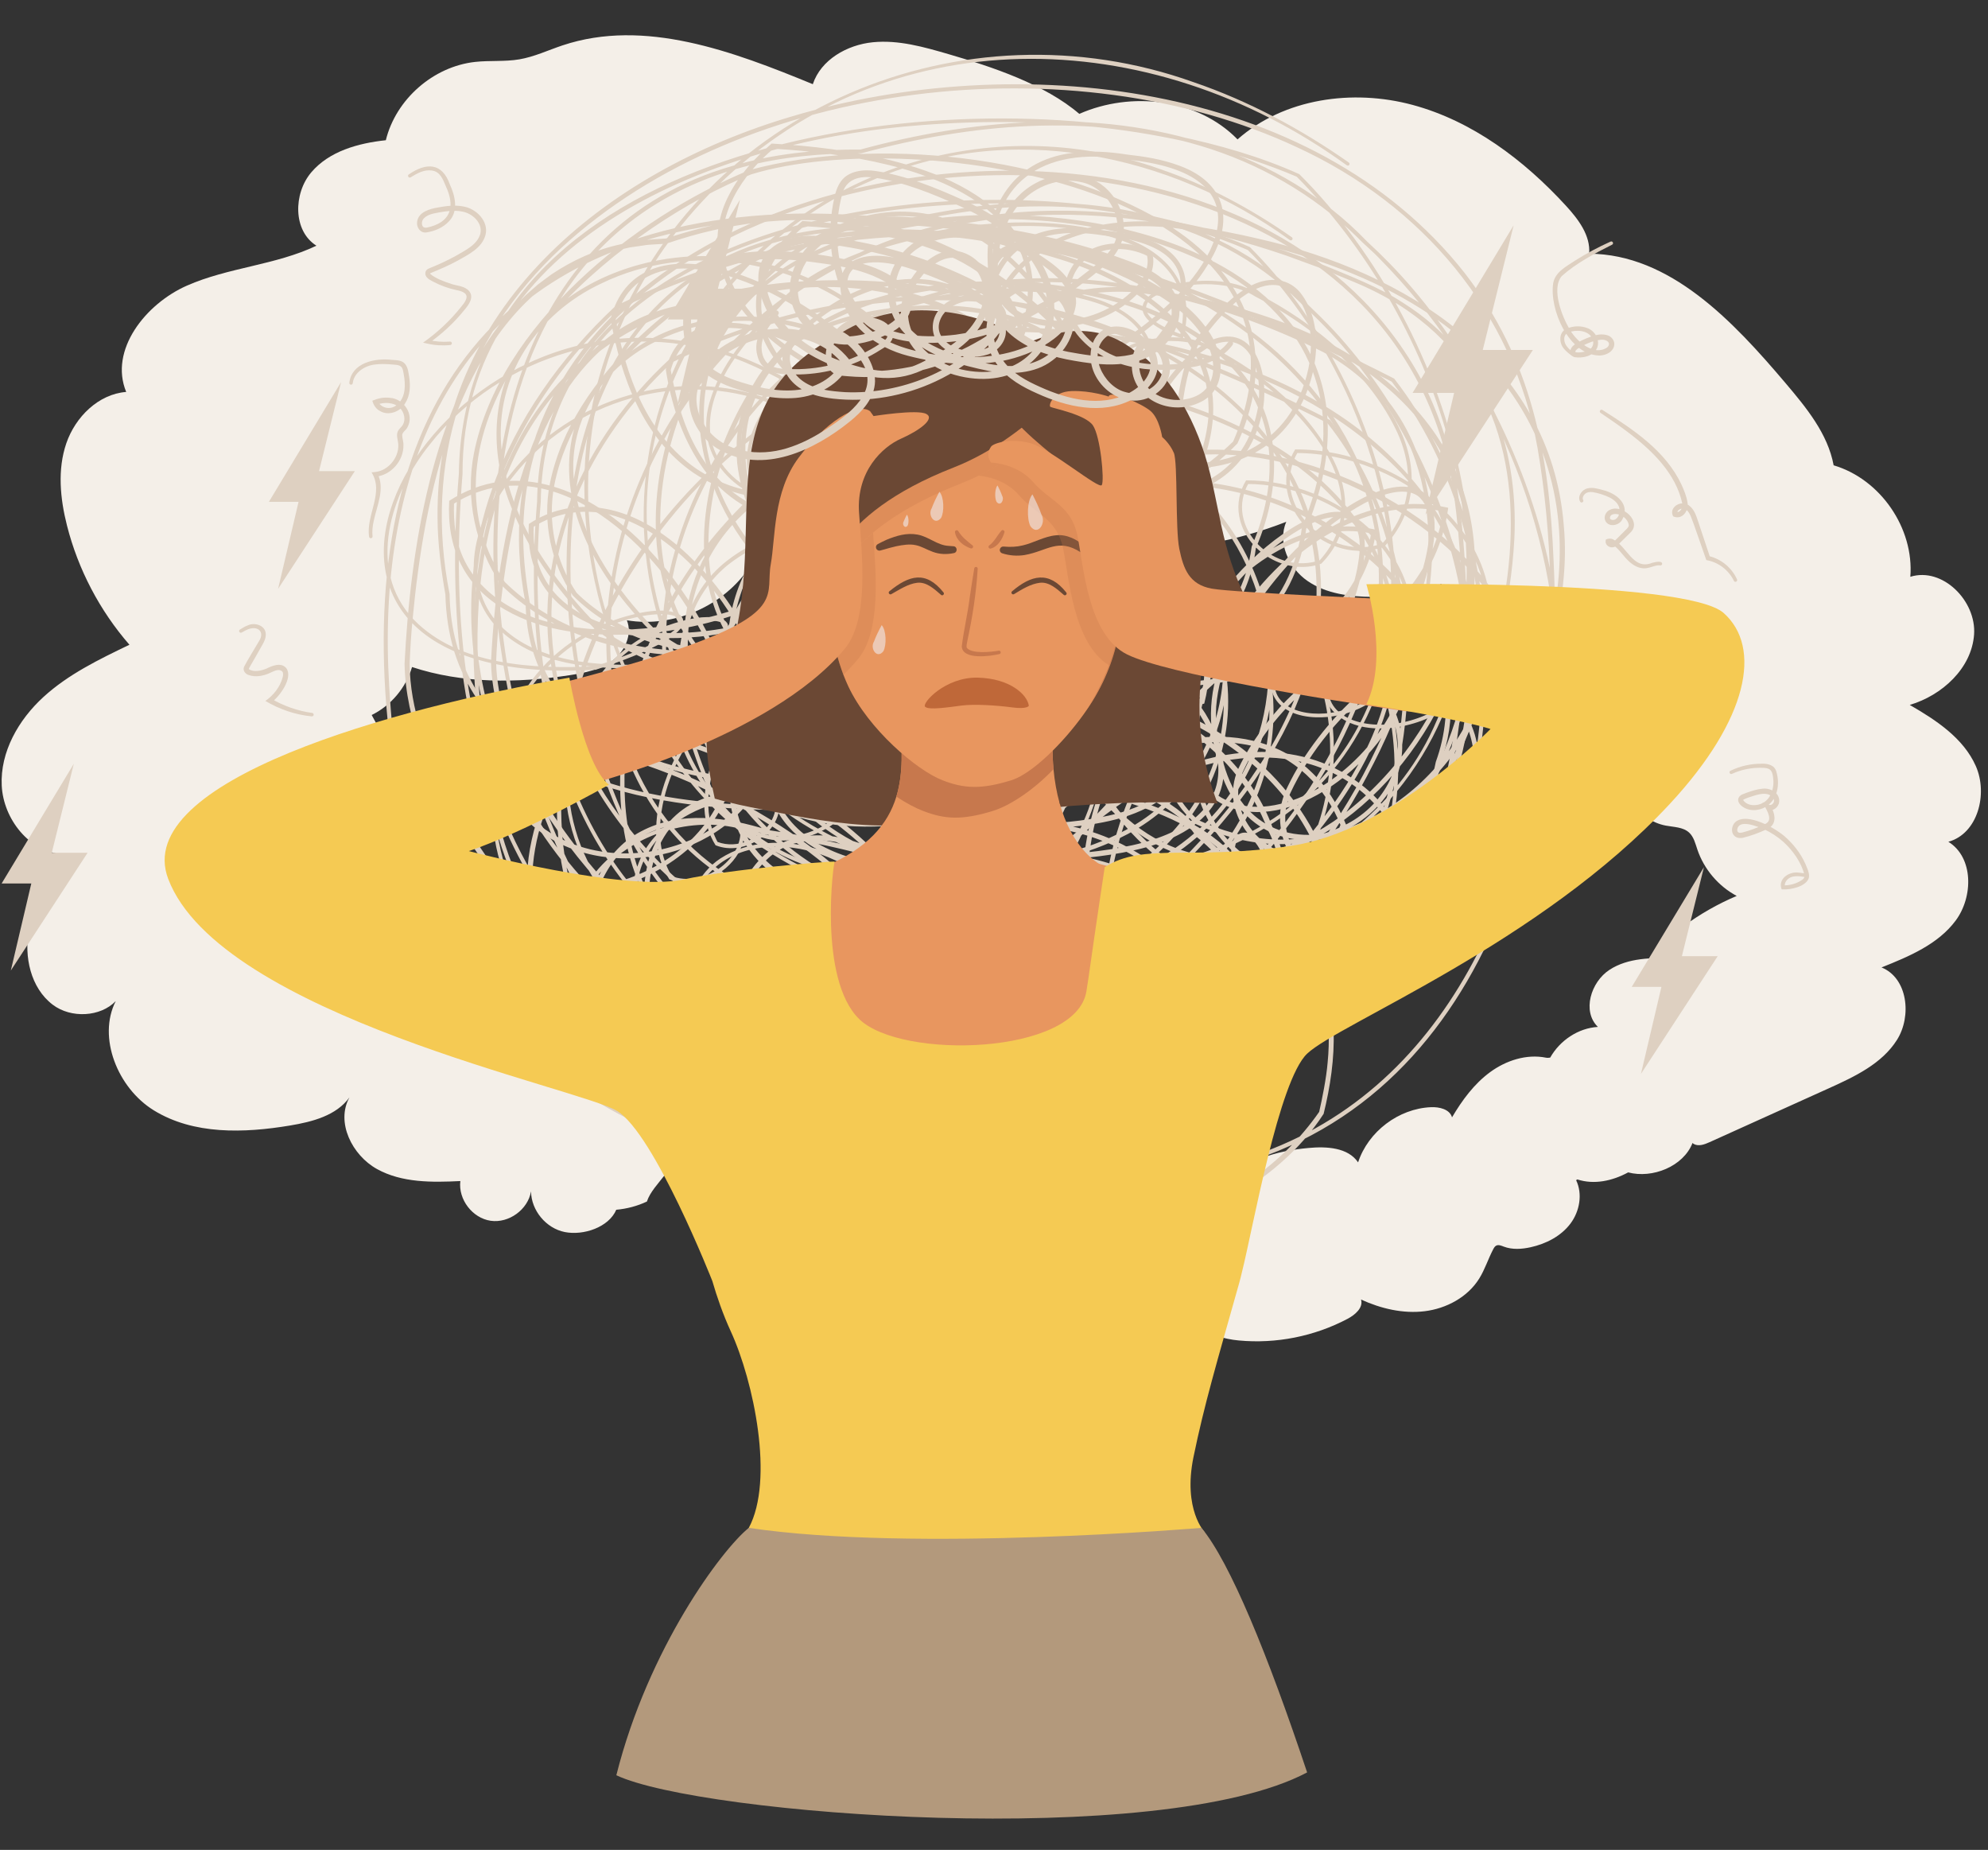 <?xml version="1.0" encoding="UTF-8"?>
<!DOCTYPE svg PUBLIC '-//W3C//DTD SVG 1.0//EN'
          'http://www.w3.org/TR/2001/REC-SVG-20010904/DTD/svg10.dtd'>
<svg height="689.2" preserveAspectRatio="xMidYMid meet" version="1.0" viewBox="238.1 50.5 740.8 689.2" width="740.8" xmlns="http://www.w3.org/2000/svg" xmlns:xlink="http://www.w3.org/1999/xlink" zoomAndPan="magnify"
><rect x="238.1" y="50.5" width="740.8" height="689.2" fill="#333333" stroke="none"/><g
  ><g id="change1_1"
    ><path d="M964.128,364.114c10.966-2.999,14.834-17.841,10.223-28.232 c-4.611-10.392-14.757-17.082-24.61-22.754c12.072-3.571,23.041-13.625,23.967-26.18 c0.926-12.555-11.725-25.297-23.747-21.562c1.417-18.12-11.148-36.378-28.579-41.528 c-2.188-11.814-10.242-21.558-18.012-30.722c-19.5-23-42.941-47.939-73.094-48.118 c0.563-6.812-4.062-12.871-8.685-17.907c-15.613-17.01-34.825-31.514-57.118-37.528 c-22.292-6.014-47.931-2.449-65.224,12.85c-14.911-15.309-39.673-18.002-58.969-9.506 c-12.784-10.992-32.491-17.53-48.679-22.243c-9.225-2.686-18.731-5.4-28.291-4.438 c-9.56,0.962-19.31,6.497-22.328,15.619c-29.76-12.245-62.743-24.654-93.266-14.46 c-5.358,1.789-10.532,4.26-16.101,5.205c-5.429,0.921-11.005,0.352-16.478,0.956 c-15.612,1.721-29.525,13.923-33.267,29.177c-10.291,1.089-21.119,4.089-27.803,11.989 c-6.684,7.9-6.827,21.803,1.94,27.302c-15.216,7.266-32.827,8.071-48.255,14.875 c-15.428,6.804-29.061,24.021-22.631,39.609c-10.338,0.804-18.939,9.312-22.305,19.12 c-3.366,9.808-2.308,20.616,0.245,30.667c4.152,16.344,12.193,31.687,23.27,44.403 c-11.314,5.443-22.807,11.006-32.069,19.484c-9.261,8.478-16.135,20.449-15.521,32.99 c0.614,12.541,10.404,24.889,22.939,25.613c-5.408,8.785-10.919,17.829-12.805,27.971 c-1.886,10.142,0.633,21.78,8.842,28.029c6.855,5.217,17.831,4.591,23.508-1.326 c-6.871,13.492,0.705,32.365,14.122,40.664c14.845,9.181,33.675,8.557,50.891,5.681 c8.251-1.378,17.188-3.68,22.074-10.469c-5.149,9.266,1.001,21.562,10.274,26.698 c9.273,5.136,20.464,4.996,31.052,4.474c-0.837,6.817,4.491,13.801,11.287,14.794 c6.796,0.994,13.901-4.17,15.052-10.941c0.083,7.101,5.62,13.764,12.586,15.144 c6.966,1.38,16.393-1.772,19.177-8.305c3.945-0.356,7.821-1.363,11.421-3.067 c2.265-7.006,12.451-12.935,9.541-19.698c-0.723-1.681-2.064-3.004-3.374-4.282 c-11.119-10.847-23.14-22.185-38.377-25.202c-6.7-9.735-17.856-16.266-29.625-17.344 c1.06-11.911-8.859-23.702-20.776-24.696c5.505-7.901,4.513-18.997-0.202-27.393 c-4.715-8.396-12.531-14.572-20.508-19.965c5.336-5.383,13.011-6.538,14.245-14.017 c0.462-2.799-0.936-5.532-2.288-8.025c-3.732-6.878-7.465-13.755-11.197-20.633 c7.193-3.532,12.787-10.182,15.035-17.873c18.791,6.208,39.177,6.034,58.739,3.036 c5.636-0.864,11.457-2.049,16.016-5.473c4.559-3.424,7.456-9.706,5.298-14.984 c17.465,2.938,36.306-5.34,45.954-20.191c16.156,8.582,35.81,5.02,53.661,1.019 c3.631-0.814,7.388-1.695,10.333-3.97c2.945-2.275,4.839-6.361,3.43-9.805 c6.346,8.383,18.876,9.884,28.771,6.328c9.895-3.556,17.776-11.058,25.342-18.359 c-3.514,4.594-1.066,11.753,3.65,15.101c4.717,3.348,10.844,3.829,16.628,3.873 c19.764,0.151,39.55-3.497,57.96-10.686c-3.395,7.753,0.942,17.234,7.909,22.039 c6.967,4.806,15.827,5.879,24.291,5.937c8.757,0.06,17.979-1.027,25.665-4.903 c-1.206,2.579-1.521,5.73-0.578,8.411c2.03,5.773,7.487,9.515,12.616,12.853 c10.373,6.752,17.751,15.3,29.999,17.078c12.248,1.778,24.708,0.256,36.99-1.266 c-7.144,8.097-12.922,18.103-13.028,28.9c-0.106,10.797,6.919,22.12,17.527,24.135 c3.025,0.575,6.445,0.513,8.711,2.597c1.743,1.603,2.318,4.066,3.075,6.309 c2.474,7.336,7.832,13.656,14.664,17.296c-6.98,2.953-13.612,6.726-19.717,11.217 c-1.987,1.462-3.993,3.093-4.982,5.353c-0.989,2.26-0.602,5.309,1.484,6.627 c-8.318-0.185-17.208-0.217-24.181,4.323c-6.973,4.539-10.318,15.505-4.325,21.277 c-7.355,0.432-14.179,5.056-17.779,11.435c-0.541,0.1-1.078,0.128-1.609,0.022 c-7.237-1.435-14.863,1.049-20.81,5.416c-5.947,4.366-10.408,10.46-14.16,16.813 c-0.869-3.014-4.709-3.911-7.844-3.778c-12.068,0.512-23.391,9.081-27.163,20.556 c-3.782-5.572-11.746-5.981-18.452-5.362c-11.798,1.09-24.68,4.359-31.27,14.205l-9.139,50.534 c2.733,4.839,8.877,6.462,14.411,6.981c13.904,1.305,28.17-1.534,40.516-8.061 c2.813-1.487,5.946-4.143,5.027-7.189c7.415,3.39,15.663,5.351,23.755,4.347 c8.091-1.004,15.981-5.246,20.29-12.168c2.14-3.437,3.338-7.372,5.231-10.951 c0.271-0.512,0.583-1.044,1.097-1.311c0.861-0.447,1.886,0.012,2.793,0.358 c3.161,1.205,6.698,0.972,10.002,0.246c5.76-1.265,11.353-4.125,14.89-8.843 c3.424-4.567,4.563-11.023,2.093-16.138c0.151-0.096,0.302-0.192,0.452-0.289 c6.247,2.025,13.017,0.587,18.939-2.622c9.078,2.387,20.583-2.219,23.989-10.965 c0.158,0.17,0.339,0.317,0.55,0.426c1.809,0.936,3.99,0.099,5.846-0.74 c14.836-6.702,29.672-13.404,44.508-20.106c9.567-4.322,19.676-9.102,25.278-17.981 c5.602-8.879,3.985-23.073-5.754-26.992c10.259-4.101,21.053-8.603,27.638-17.475 C973.449,384.577,973.528,369.92,964.128,364.114z" fill="#F4EFE8"
    /></g
    ><g id="change2_2"
    ><path d="M739.973,112.096c-72.988-53.102-172.294-56.179-237.662,10.805 c-56.765,58.373-58.621,143.156-12.842,208.729c8.823,13.619,20.65,25.234,34.19,34.132 c49.474,31.946,117.419,33.763,172.763,17.548c31.033-9.149,59.629-29.234,74.379-58.554 c33.733-68.301,1.356-157.098-49.493-208.423c-42.655-18.089-92.897-22.871-139.716-19.228 c-74.932,5.411-171.316,41.449-171.137,130.005c-4.308,52.679,0.504,109.011,29.469,154.563 c62.561,97.798,197.317,83.144,291.381,45.093c54.514-19.251,85.703-63.786,86.916-121.426 c0.707-58.667-24.938-116.859-65.958-158.386c-2.628-2.809-5.993-5.525-8.668-8.333 c-16.237-15.785-36.449-27.334-58.143-33.791c-41.1-12.343-85.419-8.31-126.359,2.777 c-14.74,0.019-29.578,1.237-43.84,5.06c-111.956,29.8-106.114,178.563-63.486,262.875 c58.716,104.811,225.875,115.591,307.989,34.485c39.689-63.969,43.18-157.162-3.06-217.346 c-79.178-40.337-185.021-77.143-273.761-53.872c-79.248,21.602-104.439,91.454-99.808,167.224 c0.668,11.692,1.851,23.858,3.651,35.407c3.359,25.794,10.76,51.473,25.74,72.991 c46.351,67.922,141.187,82.725,217.858,78.411c11.757-0.705,23.77-1.846,35.442-3.507 c6.776-1.009,14.419-1.881,21.081-3.358c81.951-16.447,118.829-92.498,126.808-169.269 c3.453-32.983,2.957-66.616-2.662-99.331c-8.992-50.713-43.176-90.603-89.464-111.938 c-83.304-39.115-205.888-25.747-274.317,37.419c-36.638,33.97-51.319,80.018-41.619,128.97 c0.303,22.154,9.901,42.315,28.153,55.193c31.625,22.208,73.615,24.452,111.076,23.469 c5.059-0.275,10.208-1.295,15.023-2.795c42.681-14.524,52.254-73.319,43.052-112.186 c-2.022-8.766-5.484-17.163-9.471-25.207c-7.385-14.98-17.488-28.723-30.281-39.51 c-27.253-23.443-68.23-30.6-100.935-14.713c-23.859,11.126-39.864,34.632-37.292,61.396 c1.385,15.362,7.906,29.934,16.47,42.611c5.563,8.404,12.81,16.847,19.551,23.723 c1.817,1.199,4.956,3.5,6.684,4.583c2.25,1.246,4.769,2.878,7.042,4.008 c0-0,4.871,2.341,4.871,2.341s1.219,0.582,1.219,0.582c0.738,0.274,2.994,1.179,3.776,1.475 c2.791,1.193,7.281,2.514,10.25,3.421c20.957,5.513,43.371,4.821,64.16-1.114 c43.091-11.824,82.705-47.462,83.995-94.404c2.861-49.008-90.345-46.49-114.658-20.891 c0,0-0.946,0.947-0.946,0.947s-0.867,1.024-0.867,1.024 c-1.065,1.271-2.453,2.836-3.33,4.203c-0.879,1.212-2.166,3.154-2.889,4.509 c-0-0-0.675,1.157-0.675,1.157s-0.574,1.209-0.574,1.209s-1.151,2.418-1.151,2.418 s-0.939,2.506-0.939,2.506s-0.466,1.255-0.466,1.255c-0.148,0.421-0.244,0.858-0.368,1.286 c-1.245,4.225-1.923,8.801-1.9,13.202c0.09,23.681,15.431,44.885,34.219,58.135 c5.909,4.05,12.338,7.511,19.079,9.96c2.841,1.079,7.377,2.35,10.343,3.209 c36.645,9.964,93.571,20.127,125.808-4.658c11.435-8.912,17.79-22.796,19.54-36.997 c1.832-4.678,3.598-9.403,4.91-14.255c10.668-38.037-6.621-68.043-41.223-84.811 c-42.24-20.258-101.949-21.405-144.861-2.509c-54.696,24.751-52.4,84.422-11.375,121.419 c14.74,13.335,33.28,22.285,52.8,25.939c46.471,17.18,119.788,18.871,162.632-8.192 c15.715-9.79,27.569-25.935,29.852-44.534c0,0,0.661,0.955,0.661,0.955 c-7.512-1.713-15.389-1.613-22.923,0.028c-30.453,7.229-53.606,33.634-64.523,62.078 c-8.194,21.352-8.05,48.394,10.678,64.151c1.806,0.71,7.233,3.106,10.1,3.97 c23.742,8.341,54.606,5.91,70.536-15.617c9.044-12.126,9.185-28.429,0.967-41.033 c-7.928-12.552-20.995-20.876-34.357-26.814c-18.168-3.512-38.81,2.445-53.574,14.686 c-34.981,27.917-55.074,89.175-34.755,130.604c4.324,8.534,10.73,16.02,18.703,21.312l-0.736-0.11 c11.036-3.131,18.836-13.173,21.041-24.213c2.361-11.002,0.098-23.165-6.77-32.164 c-29.748-30.561-79.002-37.647-116.584-16.591c-28.831,15.552-45.874,46.797-36.353,79.229 c2.328,9.768,8.833,20.999,13.309,28.083c11.254,6.009,23.398,10.538,36.032,12.264 c15.637,2.207,32.374-0.215,45.652-9.096c14.397-9.267,23.163-26.2,21.91-43.336 c-2.496-31.71-30.581-53.654-57.458-66.24c-23.269-10.932-48.542-17.045-73.877-20.961 c-14.757-4.659-31.658-7.112-45.807,0.398c-14.238,7.475-20.406,24.341-19.77,39.741 c0.666,20.811,11.308,41.781,29.305,52.754c23.114,14.217,52.866,6.851,73.833-7.983 c27.338-19.904,12.945-46.972-6.885-65.95c-28.486-26.91-73.662-49.553-112.875-53.076 c-14.756-1.209-34.045,1.469-39.507,17.448c-1.707,4.858-1.989,10.156-1.561,15.345l-0.184-0.475 c27.817,37.311,96.608,25.8,109.255-19.434c8.017-29.135-13.36-66.327-33.627-86.387 c-13.426-13.213-31.647-24.551-51.166-22.023c-6.312,0.824-12.372,3.185-17.763,6.598 c0,0,0.424-0.725,0.424-0.725c-0.159,3.861,0.001,7.73,0.656,11.521 c3.408,20.585,22.186,31.508,41.403,34.554c39.67,7.068,104.59-12.142,120.636-52.395 c3.082-8.107,3.701-17.099,1.747-25.546c-0.476-2.638-1.376-5.721-2.679-8.121 c-8.97-16.487-26.889-29.309-43.298-37.809c-15.398-7.585-40.529-16.238-53.412-0.477 c-2.35,2.962-3.851,6.542-4.862,10.225c0,0,0.018-0.391,0.018-0.391 c3.669,21.048,11.765,43.331,30.028,55.894c31.567,21.101,73.72,3.86,98.978-19.705 c14.91-14.13,28.514-34.616,23.558-55.972c-0,0-0.401-1.276-0.401-1.276 s-0.81-2.55-0.81-2.55l-1.093-2.444c-5.415-11.565-16.519-19.148-27.902-24.277 c-6.51-2.899-13.724-5.259-20.652-6.923c-14.157-3.468-28.716-5.234-43.297-6.077l0.663-0.223 c-11.897,9.91-21.881,24.876-18.732,40.928c2.933,15.772,15.39,27.92,28.551,36.184 c20.278,12.395,45.039,18.339,68.654,14.686c7.882-1.274,15.586-3.761,22.548-7.645 c12.842-2.616,24.664-9.224,35.185-16.915c30.942-23.144,48.317-58.002-5.168-62.964 c-30.649-5.275-52.073,8.664-49.352,41.428c2.874,30.591,26.055,65.881,58.321,70.241 c27.518,5.903,52.745-4.599,59.07-33.774c4.43-21.62-7.271-43.299-28.859-23.17 c-4.553,4.1-9.169,10.116-12.363,14.615c-13.286,30.066-5.571,85.101,15.989,110.13 c14.767,17.193,33.465,15.803,50.816,3.179c3.13-2.242,6.075-4.743,8.942-7.331 c0,0-0.231,0.327-0.231,0.327c4.574-10.98,17.567-41.64,6.517-50.286 c-2.811-1.962-6.487-1.864-9.77-1.178c-3.434,0.732-6.764,2.104-9.938,3.754 c-15.87,8.587-28.938,21.872-39.385,36.454c-8.143,11.719-14.942,25.121-16.08,39.501 c-0.44,7.075,0.949,14.371,2.772,21.214c6.968,24.744,27.318,32.083,50.23,22.38 c19.767-8.521,35.91-25.403,43.957-45.33c2.631-6.677,4.245-13.769,4.485-20.927 c0,0,0.86,1,0.86,1c-14.71-1.717-29.177,4.369-40.92,12.91 c-14.415,10.632-26.296,24.918-33.869,41.174c-1.462,3.742-2.123,7.812-1.608,11.81 c1.71,13.925,16.017,26.727,30.296,24.602c7.251-1.108,12.447-7.13,15.014-13.732 c0,0,0.004,0.734,0.004,0.734c-16.017-40.003-57.283-44.689-92.714-27.652 c-36.478,16.861-68.649,59.495-50.136,100.193c5.531,12.395,12.6,25.171,24.978,31.797 c16.498,9.295,36.812,3.309,51.385-7.042c22.204-15.8,39.012-41.565,40.222-69.203 c0.256-9.164-1.644-18.409-5.941-26.501c-8.331-22.933-27.304-40.907-48.918-51.574 c-21.414-10.733-48.207-14.112-70.436-6.191c-21.288,11.243-27.584,34.48-21.876,56.83 c5.382,21.27,19.532,41.14,39.45,50.897c4.623,3.245,9.886,5.558,15.376,7.042 c16.366,4.281,34.244,2.758,49.882-3.578c9.867-4.177,20.688-11.449,21.85-22.943 c0.769-11.443-8.341-20.644-16.683-27.387c-14.47-22.226-60.768-31.247-85.986-34.198 c-11.782-1.254-23.708-1.937-35.505-0.749c-4.876,0.622-20.026,2.382-15.444,9.95 c2.046,3.14,5.395,5.483,8.534,7.567c6.117,4.117,15.151,8.07,20.765,10.7 c22.925,1.763,46.322,2.682,68.89-2.24c43.584-9.855,37.816-39.57,10.781-65.837 c-16.581-15.969-36.857-27.982-58.379-36.014c-35.609-13.419-80.87-14.259-102.353,22.531 c-3.881,6.12-7.029,14.828-8.851,20.778c0.009,9.251,1.872,18.691,6.873,26.563 c15.961,24.325,50.436,25.835,76.421,20.683c13.589-2.949,27.365-7.762,37.953-16.992 c7.703-6.759,11.508-16.405,5.195-25.442c-4.925-7.239-12.638-11.97-20.299-15.949 c-4.036-2.133-8.811-4.086-12.79-5.707c-7.223-2.147-14.765-3.298-22.295-3.011 c-29.879,0.71-59.241,25.229-60.673,55.881c-0.731,25.437,21.191,39.04,43.796,43.013 c209.683-1.311,117.899-308.574-69.02-244.644c-2.353,0.319-6.281,0.277-8.657,0.714 c-0-0-4.156,0.609-4.156,0.609s-1.039,0.152-1.039,0.152s-1.022,0.235-1.022,0.235 s-2.044,0.475-2.044,0.475c-6.816,1.427-13.399,4.186-19.502,7.493 c-42.12,24.163-54.062,85.252-58.258,130.009c-0.559,5.432-0.92,11.399-1.131,16.873 c0.112,16.907,6.325,33.196,13.963,48.076c23.851,43.984,62.049,82.871,107.022,105.15 c33.153,15.806,70.1,17.349,89.068-19.368c4.83-9.391,7.879-19.542,10.017-29.864 c-0.441-15.004-6.686-31.777-16.27-44.359c-32.829-43.457-103.903-64.597-151.47-33.666 c-22.09,14.441-34.731,40.344-36.419,66.29c-1.442,22.331,6.64,44.94,26.567,56.735 c6.938,4.051,14.674,6.67,22.616,8.062c7.951,3.346,16.196,6.001,24.557,8.177 c24.898,6.238,51.215,9.35,76.684,5.109c22.722-3.928,42.021-16.136,35.274-41.902 c-2.956-12.079-11.099-24.595-17.637-33.679c-15.123-10.221-33.809-20.463-52.5-15.322 c-9.053,2.558-16.206,9.601-20.336,17.927c-8.384,17.049-7.615,37.374-2.537,55.315 c7.61,27.284,28.928,51.304,57.425,56.806c14.951,5.174,30.74,7.785,46.556,8.482 c46.031,1.548,98.753-11.331,126.338-51.008c1.079-4.682,2.665-12.49,3.152-18.402 c1.574-16.165-0.843-34.095-12.225-46.409c-10.196-11.257-26.086-14.908-40.808-14.06 c-12.658,0.624-25.014,4.075-36.827,8.559c-4.781,2.614-10.609,6.24-15.238,9.869 c-6.504,5.346-14.489,12.57-13.218,21.784c3.022,13.886,25.72,18.086,37.754,19.319 c30.412,2.643,61.614-4.186,88.501-18.536c32.679-17.112,56.779-48.738,63.431-85.145 c2.12-5.936,3.604-12.105,4.181-18.375c9.314-88.122-162.602-153.114-181.457-53.099 c-1.114,5.769-1.529,13.513-1.594,18.489c8.715,29.863,21.374,60.822,46.328,80.684 c96.678,73.677,245.109-158.724,57.666-221.735c-14.957-5.11-30.426-8.633-46.031-11.104 c-22.356-4.067-49.516-2.293-65.732,15.468c-27.03,29.733-1.896,88.898,39.755,84.653 c15.48-1.254,30.393-12.085,40.302-21.703c40.762-93.761-118.103-118.524-179.601-99.53 c-46.995,18.933-112.101,72.482-101.465,128.948c1.673,8.154,5.089,15.895,9.63,22.878 c7.788,7.766,18.906,14.746,29.905,18.721c45.228,15.898,97.704,4.371,136.959-21.638 c30.273-20.252,51.819-53.988,40.916-91.14c-14.973-25.445-40.51-48.825-73.112-40.526 c-19.68,4.917-35.962,18.661-48.305,34.336c-21.168,27.599-34.053,64.501-25.967,99.162 c15.154,60.625,88.579,64.554,139.826,57.22c20.084-2.699,39.931-7.038,59.514-12.29 c0,0-0.6,0.613-0.6,0.613c3.392-13.468,1.883-28.661-7.002-39.695 c-15.621-19.396-43.776-18.099-63.517-5.856c-20.014,7.854-38.998,21.816-47.019,42.37 c-13.041,32.267,7.126,67.803,41.196,74.031c30.24,5.947,68.33-9.701,86.265-34.656 c24.661-33.718,19.22-82.648-10.051-111.822c-11.512-11.491-26.408-19.469-42.267-23.019 c-2.226-0.603-5.674-1.039-7.986-1.463c-3.834-0.672-8.229-0.388-12.128-0.292 c-0,0-4.03,0.432-4.03,0.432c-41.57,5.342-57.063,49.948-56.978,86.801 c0.037,27.024,6.237,54.861,21.496,77.474c16.939,24.755,42.428,34.071,70.523,21.981 c7.405-3.248,14.656-7.25,20.843-12.495c23.578-18.734,39.238-47.175,36.05-77.825 c-4.199-44.036-41.739-79.618-83.904-88.856c-21.266-4.893-43.719-3.406-64.482,3.099 c-64.545,7.128-85.157,66.051-52.939,118.648c9.466,15.079,22.925,27.591,38.612,35.998 c60.861,45.004,165.502,52.901,211.306-16.516c30.242-42.179,38.645-92.827,0.873-133.447 c-39.174-40.799-99.162-53.445-153.928-52.481c-45.437,8.928-89.593,33.381-118.979,70.206 c-27.099,33.473-43.709,77.109-39.367,120.471c0.174,1.651,0.699,4.912,0.883,6.538 c0.239,1.312,1.025,5.17,1.267,6.472c0.363,1.781,1.258,4.649,1.65,6.381 c0.546,2.069,1.446,4.204,2.048,6.262c0.549,1.679,1.866,4.473,2.46,6.109 c0.821,1.969,2.009,3.966,2.883,5.918c0.784,1.487,2.503,4.215,3.315,5.684 c1.442,2.052,3.492,5.223,5.137,7.101c2.601,3.313,5.832,6.786,9.012,9.546 c1.791,1.756,4.796,3.982,6.826,5.488c0.935,0.775,2.629,1.742,3.656,2.413 c0.628,0.412,2.172,1.356,2.782,1.752c0-0,0.972,0.508,0.972,0.508l3.891,2.022 c38.82,18.507,85.807,6.785,123.675-8.963c22.874-9.595,45.565-22.313,66.037-35.322 c7.578-7.235,14.953-14.688,21.832-22.589c38.547-43.77,62.763-103.013,31.118-157.652 c-18.695-31.802-51.521-52.932-86.158-63.93c-60.227-19.062-126.963-10.116-183.165,17.405 c-36.198,33.849-59.597,81.986-51.196,133.115c9.256,60.392,57.403,107.647,111.677,131.469 c24.124,18.205,55.266,25.593,85.114,21.749c50.123-6.426,94.693-34.326,133.127-65.795 c44.648-56.113,89.248-172.522,13.503-221.885c-5.67-3.602-11.657-6.654-17.873-9.205 c0-0-12.458-5.149-12.458-5.149s-12.657-4.623-12.657-4.623 c-29.66-10.122-61.056-16.437-92.491-14.956c0-0-6.719,0.331-6.719,0.331 s-6.689,0.699-6.689,0.699c-2.038,0.206-4.692,0.485-6.667,0.864 c-13.178,1.976-26.514,5.444-38.843,10.501c-60.678,23.78-103.527,87.74-100.174,153.139 c2.049,44.942,28.54,82.154,73.212,92.738c28.425,6.997,58.374,3.353,86.417-3.893 c6.774-9.929,16.186-24.493,19.942-37.87c9.445-29.524,0.303-58.18-24.107-77.163 c-28.918-23.113-81.62-33.391-112.259-8.714c-14.088,11.838-18.238,29.974-15.912,47.681 c1.676,14.092,7.368,28.884,13.084,41.028c5.941,6.679,14.055,12.007,23.202,12.189 c18.423,0.325,33.756-16.78,35.755-34.347c1.224-8.994-2.507-18.598-8.499-24.431 c-8.98-5.674-20.34-6.723-30.291-3.088c-23.528,8.372-43.233,36.885-42.135,61.893 c0.314,5.24,1.736,10.438,4.502,14.884c0,0-0.345-0.284-0.345-0.284 c5.795,2.249,12.516,0.818,17.562-2.63c5.013-3.356,8.942-9.251,8.101-15.448 c0,0,0.519,0.593,0.519,0.593c-18.564-4.904-39.78,1.522-52.453,15.971 c-9.795,10.666-12.337,27.203-5.142,39.91c9.757,16.587,30.383,24.77,48.551,28.061 c22.15,3.787,52.623,1.354,64.299-20.825c-0-0-0.069,0.392-0.069,0.392 c-1.237-11.353-7.285-21.796-15.855-29.237c-19.903-17.917-60.286-23.511-74.2,4.233 c-9.417,19.93-0.398,37.471,18.691,46.941c18.049,8.618,39.853,10.258,59.067,4.808 c7.679-2.393,16.059-6.525,19.173-14.401c3.934-11.718-5.84-22.281-13.732-29.861 c-0,0,0.97-0.027,0.97-0.027c-31.773,32.121,0.098,66.007,38.029,62.564 c11.217-1.056,21.972-5.768,30.45-13.174c5.388-2.042,10.016-5.943,14.276-9.795 c5.986-5.196,26.349-27.868,18.631-35.492c-2.128-1.748-5.204-1.789-7.888-1.668 c0,0,0.514-0.283,0.514-0.283c-38.283,52.214,48.81,67.612,68.587,25.189 c2.628-5.496,3.764-11.606,3.951-17.691c0.934-10.643,1.361-21.75-2.126-31.959 c-1.162-3.152-2.914-6.576-5.884-8.27c-3.399-1.921-6.273,0.844-6.571,4.275 c-0.534,10.587,9.804,19.254,17.798,24.775c0-0-0.894,0.116-0.894,0.116 c6.953-7.897,12.613-16.919,16.762-26.587c12.544-28.962,11.169-63.894-5.036-91.16 c0-0,1.058,0.146,1.058,0.146c-3.055,2.974-5.972,6.129-8.284,9.677 c-20.442,31.533,43.946,34.729,52.514-2.859c10.469-29.983-13.002-57.848-39.989-68.224 c-9.046-3.606-18.754-5.627-28.493-5.649l0.582-0.333c-2.521,4.255-3.532,9.371-2.638,14.24 c1.743,9.826,9.986,17.902,19.54,20.367c4.8,1.267,9.948,1.067,14.653-0.522 c0,0-0.281,0.183-0.281,0.183c11.009-11.785,12.423-26.845,5.911-41.345 c-10.302-22.325-31.674-39.956-53.229-51.007c-9.7-6.219-28.076-5.836-37.743,0.301 c-5.974,4.077-0.986,8.506,3.461,10.847c2.308,1.253,4.762,2.274,7.255,3.184 c0,0-0.875,0.464-0.875,0.464c9.184-36.706-39.482-42.398-65.477-40.709 c-26.832,1.516-65.981,9.608-84.263,30.572c-5.249,5.046-10.249,10.379-14.525,16.252 c-8.258,11.032-15.201,26.703-7.567,39.786c5.498,9.346,16.202,14.568,26.672,16.046 c9.347,1.58,25.196-1.142,22.802-13.805c-0.618-3.5-2.351-6.716-4.282-9.674 c-6.129-8.973-14.563-16.114-23.089-22.776c-4.799-2.546-10.821-5.431-16.297-7.418 c-39.844-15.308-87.317-1.348-113.464,32.15c-14.53,17.957-23.831,46.35-6.025,65.24 c16.754,17.235,44.937,18.477,67.579,17.429c4.123-1.362,9.793-3.335,14.355-5.225 c2.757-1.112,20.72-8.637,16.636-12.832c-1.752-1.204-4.01-1.289-6.103-1.373 c-5.06-0.002-10.131,1.097-14.99,2.642c-19.46,6.145-36.353,21.555-41.463,41.656 c-2.759,5.598-4.469,11.694-5.208,17.906c-3.4,29.226,12.651,66.743,43.155,74.429 c12.215,2.958,24.966-0.656,35.506-7.068c0.306-0.182,0.701-0.081,0.883,0.224 c0.182,0.306,0.082,0.701-0.224,0.883c-5.438,3.237-11.302,5.853-17.52,7.226 c-34.063,7.714-58.941-26.56-62.813-56.911c-1.755-12.499-0.645-25.709,5.014-37.147 c1.21-4.377,3.316-9.986,5.971-14.292c7.94-13.574,21.461-23.339,36.3-28.145 c5.901-1.793,16.701-4.576,22.304-1.048c7.54,7.707-26.315,18.625-31.564,20.343 c-6.095,0.332-12.23,0.498-18.343,0.182c-124.697-5.953-34.729-156.183,70.464-117.508 c5.713,2.123,11.248,4.687,16.607,7.578c5.808,4.461,11.41,9.229,16.477,14.565 c4.398,4.669,8.559,9.868,10.748,15.991c5.1,15.529-11.543,19.998-23.596,18.087 c-19.439-2.599-35.792-17.575-29.976-38.348c4.008-14.27,14.192-25.825,24.6-35.943 c4.69-5.704,11.578-10.576,18.283-14.121c30.535-15.864,79.938-23.181,112.628-11.185 c16.373,6.17,25.818,18.899,21.099,36.67c0-0-0.182,0.717-0.182,0.717 c-2.778-0.997-5.517-2.099-8.137-3.521c-3.377-1.927-8.464-5.321-6.473-9.893 c4.075-7.322,19.076-8.576,26.55-8.107c5.326,0.29,11.274,1.735,15.511,4.517 c21.814,11.17,43.383,29.046,53.8,51.632c6.703,14.959,5.246,30.588-6.151,42.79 c0,0-0.115,0.128-0.115,0.128s-0.165,0.056-0.165,0.056 c-4.942,1.672-10.378,1.884-15.424,0.55c-10.079-2.617-18.671-11.051-20.53-21.441 c-0.98-5.302,0.191-10.922,3.002-15.489c10.055-0.027,20.063,2.032,29.377,5.745 c22.604,8.885,43.62,29.515,43.351,55.185c-0.009,4.891-1.063,10.217-2.544,14.613 c-2.013,8.564-7.336,16.259-14.638,21.169c-10.83,7.772-33.426,11.623-42.518-0.526 c-6.415-10.342,3.549-21.736,10.665-28.763c0,0,0.617-0.601,0.617-0.601 s0.441,0.746,0.441,0.746c10.89,18.392,15.294,40.341,13.097,61.546 c-2.135,21.216-10.836,41.784-24.97,57.798c0,0-0.397,0.45-0.397,0.45s-0.497-0.334-0.497-0.334 c-8.36-5.76-19.065-14.85-18.398-26.076c1.228-8.248,8.96-7.477,12.661-1.325 c2.996,4.71,4.154,10.316,4.806,15.752c0.835,7.2,0.507,14.818-0.155,21.773 c-0.122,12.524-5.637,25.071-15.703,32.755c-14.811,11.422-36.149,14.057-53.286,6.543 c-17.193-7.972-19.635-24.152-11.021-39.801c1.519-2.852,3.309-5.532,5.173-8.155 c7.566-0.728,13.213,2.433,10.929,10.848c-3.724,13.475-22.728,34.016-34.724,38.596 c-8.668,7.541-19.674,12.348-31.124,13.423c-21.978,2.414-49.844-9.901-52.474-34.127 c-1.113-12.021,5.641-23.063,13.785-31.281c5.156,4.797,10.105,10.034,13.241,16.523 c11.358,24.409-20.426,33.556-38.957,33.694c-25.644,0.889-61.049-9.717-63.25-39.785 c0.668-19.248,12.51-33.591,31.751-36.447c28.388-4.315,62.198,15.082,64.957,45.255 c-19.109,37.111-96.857,25.789-115.346-7.169c-6.78-12.103-5.384-27.658,2.995-38.629 c6.576-8.993,16.411-15.317,26.99-18.553c9.559-2.973,19.975-3.292,29.67-0.641 c0.577,3.483-0.224,7.108-1.941,10.12c-4.936,8.623-16.33,13.6-25.801,9.856 c-2.991-4.72-4.514-10.246-4.842-15.751c-1.59-29.542,27.73-68.088,59.213-65.382 c5.482,0.531,10.784,2.446,15.453,5.314c3.345,3.328,6.017,7.378,7.578,11.856 c7.643,22.427-11.899,49.904-35.698,49.53c-9.584-0.186-18.125-5.767-24.298-12.744 c-6.276-13.194-11.495-27.099-13.37-41.732c-2.456-18.571,2.198-37.866,17.503-49.804 c20.479-15.954,49.689-16.149,73.829-9.771c27.863,7.482,55.444,26.03,64.455,54.62 c9.265,28.821-4.012,59.029-21.255,81.985c-224.845,60.122-204.462-241.517-8.138-256.659 c38.376-2.907,76.846,5.569,112.518,19.339c9.77,4.05,21.784,8.618,30.596,14.487 c30.655,19.245,43.029,52.781,41.354,87.901c-2.68,49.168-24.669,97.854-54.699,136.386 c-45.601,37.162-103.125,72.306-164.2,66.282c-20.157-2.224-39.556-10.069-55.833-22.123 c-36.912-16.348-71.936-43.595-92.921-79.269c-21.702-36.236-27.508-79.6-13.348-119.68 c9.102-26.239,25.775-49.406,45.949-68.274c74.422-36.665,172.089-40.972,240.098,11.636 c18.599,14.701,33.673,34.45,40.901,57.176c16.239,49.696-8.252,100.681-40.95,137.759 c-6.932,7.963-14.359,15.468-21.989,22.751c-21.191,13.506-43.262,25.789-66.448,35.577 c-39.548,16.468-89.14,28.497-128.93,6.872c-1.83-0.933-3.957-2.431-5.719-3.494 c-0.479-0.278-1.403-0.922-1.837-1.27c-2.089-1.521-5.111-3.822-6.963-5.598 c-4.386-3.865-8.526-8.516-11.888-13.295c0-0-2.539-3.677-2.539-3.677 c-1.305-2.281-3.293-5.426-4.359-7.791c-3.335-6.516-5.912-13.791-7.656-20.899 c-0.661-2.383-1.339-6.249-1.834-8.722c-0,0-0.597-4.416-0.597-4.416 c-2.646-20.61,0.006-41.731,5.966-61.558c20.739-69.057,83.565-120.08,153.604-133.08 c60.202-1.348,133.735,15.765,167.882,69.823c19.584,31.626,15.187,69.272-2.334,100.724 c-6.688,12.39-15.023,23.808-24.125,34.52c-25.936,25.822-63.582,36.775-99.571,35.188 c-36.094-1.479-71.77-13.679-101.018-34.923c-31.32-16.535-54.55-51.331-54.189-87.664 c0.425-40.876,30.354-65.588,69.202-69.889c30.707-9.967,67.13-7.699,95.898,8.675 c50.975,28.051,74.038,92.197,35.244,140.278c-4.25,5.373-9.21,10.315-14.328,14.862 c-4.1,3.484-8.627,7.141-13.338,9.775c-110.003,64.808-149.238-176.003-42.842-184.251 c3.981-0.129,8.512-0.342,12.442,0.299c2.325,0.458,5.885,0.847,8.155,1.492 c0,0,4.013,1.02,4.013,1.02c15.313,4.084,29.553,12.456,40.507,23.924 c17.222,18.034,26.118,43.365,24.594,68.199c-2.017,30.725-19.696,57.077-47.522,70.341 c-26.551,13.476-62.625,16.397-85.528-5.624c-26.325-25.466-20.954-65.443,6.276-87.967 c8.22-7.1,18.739-12.894,28.306-16.625c20.446-12.664,49.495-13.857,65.696,6.248 c9.221,11.428,10.837,27.248,7.324,41.15c0-0-0.116,0.483-0.116,0.483 s-0.484,0.13-0.484,0.13c-19.637,5.267-39.551,9.623-59.729,12.337 c-30.14,3.865-61.709,4.832-90.812-5.209c-81.474-28.264-59.209-132.655-2.864-175.423 c40.806-30.084,78.863-12.493,102.572,28.091c3.472,11.721,3.946,24.391,1.191,36.323 c-14.585,58.427-90.336,88.89-145.726,85.853c-24.073-1.262-48.844-9.028-66.204-26.428 c-9.569-14.226-13.379-32.147-10.066-49.001c9.5-47.657,59.645-87.719,102.656-105.463 c46.866-12.673,112.704-5.594,154.531,19.519c31.181,18.889,42.808,48.434,27.315,82.342 c-5.601,5.79-12.09,10.845-19.045,15.014c-13.747,8.283-31.632,11.091-46.223,3.295 c-21.604-11.296-32.905-38.085-28.331-61.673c5.823-28.84,33.201-39.892,60.104-39.384 c5.996-0.06,11.951,0.954,17.845,1.874c7.848,1.249,15.659,2.75,23.398,4.581 c54.706,12.378,108.977,45.671,113.843,106.682c5.616,59.258-42.888,135.127-105.425,139.398 c-34.173,1.885-59.828-23.402-74.51-51.849c-7.492-14.132-12.939-29.225-17.304-44.545 c0.009-6.415,0.448-12.845,1.589-19.18c6.159-36.065,34.796-53.499,69.916-51.802 c48.112,2.424,104.537,36.418,114.291,86.238c2.408,12.415,0.813,26.413-3.391,37.713 c-6.746,36.904-31.203,69.048-64.342,86.388c-27.222,14.531-58.751,21.424-89.542,18.752 c-12.162-1.402-25.406-3.78-34.72-12.393c-11.3-11.182-0.645-24.471,9.236-31.956 c4.935-3.854,10.253-7.144,15.704-10.136c17.887-6.752,37.611-11.479,56.649-7.09 c11.105,2.511,21.324,9.176,27.49,18.82c11.47,18.1,9.803,41.042,4.88,61.014 c-8.777,13.588-21.651,24.189-35.611,32.035c-41.936,22.636-94.648,26.251-139.309,11.566 c-9.462-1.994-18.559-5.813-26.518-11.329c-61.827-43.427-43.041-169.174,45.903-106.724 c14.798,19.342,32.569,52.262,6.161,69.908c-26.684,16.847-72.644,11.327-102.013,3.888 c-8.114-2.026-17.552-5.186-24.513-8.163c-16.192-2.69-31.954-11.185-40.849-25.34 c-13.494-21.162-11.986-48.67-2.912-71.251c31.235-77.21,141.44-61.882,184.406-3.77 c9.829,13.195,16.12,29.207,16.628,45.748c-2.35,11.181-5.632,22.34-11.276,32.343 c-34.051,60.191-110.213,14.004-146.199-20.677c-29.609-27.75-65.634-73.884-66.372-115.934 c2.142-42.312,10.184-95.552,37.577-129.137c2.135-2.606,4.908-5.527,7.291-7.873 c0.958-0.947,3.763-3.309,4.826-4.275c1.267-0.93,3.915-2.997,5.175-3.853 c7.716-5.148,16.408-9.13,25.495-11.095c0.719-0.183,2.443-0.557,3.143-0.727 c0,0,1.063-0.156,1.063-0.156s4.253-0.624,4.253-0.624c2.353-0.312,6.12-0.527,8.559-0.679 c7.702-2.578,18.63-5.502,27.744-6.865c149.799-24.747,227.579,194.565,98.133,245.736 c-18.029,7.013-37.469,9.42-56.704,9.561c-7.649-1.42-15.196-3.707-22.113-7.342 c-23.573-11.994-29.386-37.241-17.35-59.994c17.929-33.598,59.495-45.219,92.492-26.498 c49.661,25.556,14.936,54.519-23.343,62.034c-18.611,3.697-38.603,3.838-56.4-3.505 c-19.533-8.1-29.509-24.893-29.251-45.799c9.13-33.327,33.249-53.556,68.222-53.648 c42.424-0.249,96.371,27.357,119.495,63.147c16.705,27.31,1.729,44.932-26.508,51.112 c-22.803,4.983-46.412,4.063-69.501,2.288c-7.447-3.091-14.783-6.647-21.678-11.011 c-7.434-4.587-16.738-13.47-4.114-18.577c7.71-2.81,15.844-3.039,23.901-3.194 c8.006-0.036,15.989,0.494,23.926,1.366c23.698,2.89,47.681,7.883,68.969,19.128 c6.715,3.575,14.963,9.826,18.032,15.481c24.38,18.836,23.89,41.057-5.63,53.732 c-10.731,4.435-22.398,6.371-33.98,6.108c-11.563-0.352-23.431-2.951-33.056-9.694 c-9.556-4.483-19.108-12.756-25.737-21.659c-16.677-21.838-24.893-56.465-5.206-78.974 c3.814-4.326,8.46-7.86,13.496-10.601c11.747-4.139,24.414-5.372,36.748-4.116 c36.579,3.985,72.191,27.892,85.332,62.936c19.484,38.03-11.054,88.463-47.267,105.045 c-18.259,8.438-38.35,6.664-52.377-8.584c-4.858-5.169-8.619-11.275-11.615-17.651 c-3.187-6.283-6.054-12.81-7.336-19.794c-1.876-9.268-1.526-18.95,0.81-28.088 c12.35-50.809,90.617-94.913,134.283-55.858c7.088,6.533,12.195,14.896,15.828,23.699 c-1.791,4.553-4.568,8.957-8.599,11.919c-12.665,9.044-29.928,0.074-36.906-12.054 c-3.938-6.612-5.122-14.981-2.454-22.285c-0,0,0.481-1.366,0.481-1.366 c1.4-2.996,2.888-5.94,4.572-8.777c14.768-24.423,41.737-49.447,72.251-46.496 c0,0,0.891,0.105,0.891,0.105c-0.159,7.706-1.832,15.337-4.651,22.471 c-8.261,20.445-24.738,37.66-45.021,46.412c-24.053,10.15-45.504,2.244-52.84-23.63 c-4.46-15.654-3.836-28.325,2.728-43.24c8.998-20.1,23.802-37.449,41.537-50.399 c17.942-13.138,40.724-17.87,35.461,13.107c-2.025,10.929-5.898,21.563-10.44,31.619 c-14.408,13.526-35.121,24.539-53.641,11.941c-21.625-15.211-29.734-48.72-31.535-73.798 c-0.85-15.665-0.088-31.955,6.465-46.492c5.735-8.01,12.024-16.064,20.757-21.001 c6.273-3.558,13.936-3.84,18.988,2.064c10.238,12.809,6.151,34.523-2.731,47.05 c-12.132,17.61-33.826,21.282-53.586,17.039c-6.314-0.743-13.182-3.124-18.95-6.323 c-22.942-13.131-38.304-39.584-40.887-65.626c-2.129-22.094,7.972-41.235,31.52-44.07 c6.649-0.848,13.39-0.441,19.978,0.598c6.531,0.726,13.23,1.764,19.539,4.12 c15.668,5.639,20.58,17.854,13.128,32.769c-6.108,12.001-16.018,21.466-26.621,29.476 c-10.737,7.84-22.648,14.498-35.805,17.221c-12.803,7.498-31.362,10.022-47.032,8.258 c-23.978-2.741-48.123-12.78-64.231-31.219c-11.212-12.825-15.296-30.206-7-45.718 c3.822-7.44,9.558-13.619,15.799-18.974c14.79,0.842,29.578,2.615,44.022,6.154 c17.639,4.445,36.342,11.802,47.074,27.301c11.14,17.011,6.057,36.667-4.523,52.519 c-22.988,33.954-77.795,62.151-115.734,36.682c-18.773-12.906-27.106-35.721-30.843-57.315 c4.749-18.938,21.323-23.169,38.668-19.274c23.774,5.287,54.686,25.033,66.408,46.781 c5.083,10.86,5.212,23.97,1.006,35.15c-5.788,15.028-18.134,26.37-31.573,34.644 c-26.383,15.9-60.534,23.828-91.107,18.912c-15.515-2.573-31.7-10.014-39.087-24.661 c-3.814-7.289-4.902-15.673-4.47-23.797c5.688-3.672,12.155-6.245,18.91-7.124 c43.158-5.227,84.374,52.27,88.383,91.053c5.288,51.411-59.692,78.722-99.528,53.056 c-5.642-3.601-10.639-8.217-14.68-13.553c-0.47-5.449-0.216-11.085,1.638-16.37 c13.338-35.223,78.186-12.71,102.445-0.612c23.807,11.672,47.007,26.472,63.633,47.486 c24.431,31.881,8.664,55.289-25.352,67.905c-17.441,6.819-38.25,6.965-54.509-3.075 c-18.525-11.296-29.481-32.82-30.167-54.24c-0.67-16.042,5.874-33.592,20.712-41.367 c14.603-7.778,32.072-5.324,47.208-0.523c24.689,3.718,50.904,10.127,74.087,21.048 c25.476,12.002,51.212,31.521,57.498,60.452c3.858,18.606-2.869,37.474-17.76,49.34 c-8.937,7.16-20.062,11.297-31.383,12.583c-19.566,2.153-39.198-3.694-56.282-12.898 c-19.501-27.554-23.953-62.606-1.472-89.897c35.742-42.892,105.296-43.059,143.524-3.344 c7.194,9.441,9.553,22.077,7.09,33.598c-2.306,11.59-10.619,22.25-22.252,25.52 c0,0-0.394,0.117-0.394,0.117s-0.342-0.227-0.342-0.227 c-16.752-10.963-25.467-30.752-27.119-50.185c-4.104-45.669,22.572-104.309,68.984-118.145 c9.527-2.689,19.713-3.165,29.428-1.32c16.919,7.489,34.119,19.347,39.878,37.834 c8.25,29-17.783,51.097-44.867,53.128c-15.121,1.424-30.299-2.187-43.987-8.489 c-26.054-22.223-17.449-61.951-0.66-87.242c16.58-25.729,46.618-49.079,78.839-42.077 c-0,0,0.766,0.175,0.766,0.175s-0.106,0.78-0.106,0.78 c-7.531,51.197-67.666,65.58-111.671,66.614c-28.106,0.569-56.649-2.729-83.123-12.535 c-18.979-3.419-38.617-12.846-53.329-26.268c-30.689-26.974-44.498-75.348-12.988-107.168 c38.403-38.321,124.786-37.633,171.105-14.511c17.949,8.741,34.525,22.827,41.412,42.072 c7.123,19.219,3.504,40.495-4.238,58.931c-1.446,13.489-8.402,28.989-20.103,37.877 c-23.442,17.959-56.572,17.201-84.533,13.822c-17.14-2.28-34.131-6.065-50.629-11.223 c-4.303-1.377-8.645-3.259-12.649-5.366c-22.426-11.901-41.133-33.863-44.101-59.667 c-0.292-3.563-0.369-7.497,0.086-11.053c0.29-3.151,1.129-6.442,2.03-9.468 c0.511-1.451,0.985-2.59,1.456-3.895c0.323-0.609,1.453-3.108,1.786-3.754 c1.071-1.816,2.381-4.184,3.681-5.855c1.141-1.842,2.973-3.704,4.327-5.385 c7.772-8.629,19.193-12.906,30.154-15.786c24.841-6.246,65.383-6.344,82.442,15.833 c4.474,5.997,6.374,13.696,5.872,21.089c-0.398,7.303-1.297,14.623-3.386,21.672 c-10.364,35.644-42.092,61.543-76.566,72.653c-22.545,7.414-47.254,8.769-70.275,2.701 c-2.848-0.904-7.649-2.25-10.413-3.475c-0,0-2.558-1-2.558-1s-1.279-0.5-1.279-0.5 c-2.144-1.002-4.331-2.092-6.191-2.971c-2.359-1.165-4.869-2.807-7.16-4.076 c-2.214-1.435-4.843-3.319-6.887-4.741c-12.682-12.96-24.076-27.747-30.925-44.663 c-17.219-41.569,4.913-79.609,47.229-91.236c36.095-9.853,74.789,3.482,99.224,31.313 c8.71,9.694,15.663,20.88,21.19,32.644c3.269,7.101,6.139,14.413,7.882,22.045 c6.588,29.254,3.619,63.022-12.49,88.775c-3.229,4.826-7.015,9.613-11.397,13.448 c-0.792,0.677-2.118,1.962-2.994,2.55c-3.011,2.298-6.532,4.707-9.974,6.283 c-5.843,2.985-12.289,4.686-18.772,5.573c-1.124,0.048-4.72,0.453-5.875,0.458 c-1.418,0.011-4.683-0.031-5.83-0.024c-46.658,0.976-113.136-7.02-129.727-58.653 c-2.169-6.98-3.203-14.27-3.395-21.549c-1.54-8.669-2.882-19.018-2.921-28.369 c-0.88-78.182,62.485-129.232,132.156-149.792c83.188-24.721,193.649-13.739,250.521,58.287 c25.149,32.509,31.585,67.565,33.215,107.628c4.566,93.107-25.697,206.649-129.822,227.733 c-84.644,15.589-200.111,11.57-262.591-55.364c-14.645-15.71-25.608-34.963-31.903-55.487 c-3.714-11.38-5.681-23.191-7.444-34.97c-1.495-9.273-2.425-19.03-3.244-28.41 c-8.665-110.56,41.587-182.513,157.148-183.218c76.614,0.446,150.929,26.982,218.438,61.52 c47.334,60.903,43.037,155.496,3.381,219.264c-42.357,42.257-105.375,58.554-163.91,53.011 c-58.403-5.304-117.907-34.629-146.604-87.607c-13.324-26.422-21.615-55.27-25.82-84.513 c-10.841-73.433,9.15-159.798,90.225-180.431c14.014-3.814,30.123-5.189,43.825-5.054 c20.698-5.637,41.971-9.338,63.428-10.212c45.372-2.26,93.207,10.898,125.303,44.384 c5.911,5.446,11.567,11.218,16.794,17.332c53.186,62.056,82.395,169.752,21.472,235.998 c-11.053,11.775-24.444,21.286-39.003,28.244c-3.708,1.609-11.143,4.615-14.893,6.096 c-179.654,71.315-340.944,15.314-322.731-201.019C410.639,104.487,582.685,80.769,676.496,101.117 c15.633,3.277,31.166,7.687,45.763,14.259c57.979,57.698,93.436,170.476,30.584,236.493 c-31.141,31.68-77.571,41.288-120.485,42.672c-40.576,0.76-83.062-7.784-116.135-32.383 c-10.847-8.282-20.44-18.327-27.852-29.8c-31.313-44.614-42.732-104.202-22.161-155.639 c33.21-85.991,130.937-126.215,216.592-95.629c20.666,7.045,40.065,17.46,57.914,29.953 c0.291,0.204,0.362,0.606,0.158,0.897C740.67,112.232,740.264,112.3,739.973,112.096 L739.973,112.096z" fill="#DED0C1"
    /></g
    ><g id="change2_3"
    ><path d="M718.741,139.938C674.224,107.599,613.838,94.959,562.419,117.981 c-51.095,21.702-86.572,75.107-83.105,131.017c1.385,27.589,11.758,54.169,27.249,76.874 c5.627,8.636,12.609,16.372,20.643,22.814c28.001,22.397,65.141,29.96,100.355,29.337 c36.067-1.171,75.101-9.198,101.263-35.804c40.147-41.206,31.487-107.389,6.474-154.396 c-8.253-16.002-20.178-32.07-32.191-44.162c-12.276-5.387-25.227-9.168-38.362-11.885 c-78.452-17.094-223.949,2.628-225.13,105.564c-15.466,182.436,120.609,229.206,271.797,169.122 c3.108-1.23,9.479-3.809,12.557-5.139c8.118-3.86,15.813-8.737,22.774-14.438 c63.451-52.546,39.311-152.301-8.371-207.492c-5.85-6.907-12.482-13.088-19.045-19.297 c-33.794-31.429-83.338-37.31-127.311-29.759c-8.955,1.487-17.829,3.465-26.591,5.849 c-12.469-0.045-25.007,1.054-37.061,4.263c-81.764,20.961-88.631,119.921-67.473,187.936 c3.373,11.177,7.565,22.123,12.651,32.634c11.816,22.816,31.06,41.341,53.372,53.889 c64.689,35.834,154.68,29.976,208.657-22.717c25.323-40.674,32.604-94.361,19.113-140.958 c-4.613-15.578-11.853-30.466-22.005-43.166c-27.237-13.849-58.625-27.359-89.071-36.357 c-45.851-13.452-95.697-21.635-142.632-9.098c-64.409,17.456-87.239,73.351-84.767,135.585 c0.121,5.52,0.615,12.539,1.147,18.056c2.389,23.867,6.048,48.251,17.717,69.54 c19.674,36.498,55.954,57.693,95.066,68.118c38.944,10.244,79.945,11.152,119.789,6.357 c13.971-1.768,27.925-3.738,41.203-8.509c3.163-1.299,8.071-3.045,11.073-4.659 c4.295-1.88,9.143-4.81,13.146-7.242c63.754-41.808,73.966-135.101,64.591-204.824 C762.517,117.039,614.974,93.741,521.367,133.924c-49.205,20.64-89.054,61.258-88.276,117.402 c0.084,8.043,1.062,16.046,2.475,23.963c0.241,12.091,3.633,24.247,10.902,34.011 c22.273,28.881,66.389,33.156,100.417,32.581c10.826,0.481,21.82-1.993,30.813-8.165 c12.597-8.709,20.239-22.934,24.06-37.489c4.41-16.816,4.684-34.795,0.785-51.74 c-1.458-6.381-3.854-12.468-6.583-18.4c-5.546-11.807-12.827-22.923-22.246-31.996 c-23.151-23.172-60.359-31.313-90.238-16.843c-20.139,9.36-33.739,29.34-31.538,51.915 c1.172,12.998,6.692,25.33,13.939,36.057c4.851,7.239,10.51,13.932,16.634,20.156 c0,0-0.091-0.08-0.091-0.08s3.762,2.599,3.762,2.599c22.955,15.517,52.945,17.862,79.189,10.344 c36.403-9.965,70.074-40.212,71.084-79.889c0.562-8.47-2.657-16.394-9.308-21.766 c-16.346-13.091-44.139-12.755-63.636-7.983c-8.691,2.333-17.679,5.528-24.009,12.134 c-0.898,0.851-2.181,2.442-2.999,3.397c-1.629,1.979-3.08,4.38-4.357,6.61 c-0.268,0.538-1.166,2.471-1.457,3.064c-0.311,0.719-0.899,2.481-1.186,3.177 c-4.661,14.272-0.351,29.914,7.892,42.029c7.199,10.747,17.395,19.441,28.988,25.142 c4.681,2.294,10.026,3.994,15.06,5.376c40.883,11.272,115.329,22.567,123.083-35.418 c10.333-24.154,9.926-50.489-10.14-69.466c-35.603-34.984-128.188-37.971-163.847-2.153 c-26.054,26.274-14.392,66.339,10.944,88.573c12.481,11.294,28.182,18.864,44.711,21.96 c14.765,5.569,30.474,8.44,46.168,9.823c41.369,3.499,109.011-3.993,116.798-54.408 c-0-0,0.66,0.954,0.66,0.954c-6.348-1.448-13.004-1.363-19.372,0.024 c-25.763,6.116-45.355,28.466-54.592,52.532c-7.111,18.667-6.517,40.838,8.81,54.097 c16.801,7.835,37.222,10.526,54.222,2.022c14.133-6.797,23.663-22.33,18.794-37.991 c-4.754-15.181-18.968-24.871-32.909-31.056c-6.969-1.241-16.324-1.083-23.861,1.196 c-38.49,11.458-60.745,60.54-57.299,98.436c1.373,16.048,8.493,32.315,22.275,41.342 c-0,0-0.736-0.11-0.736-0.11c19.486-5.73,23.682-32.746,12.027-47.573 c-31.739-32.659-89.101-32.882-119.092,2.876c-18.537,22.513-14.824,51.322,1.23,74.093 c12.601,6.547,30.289,12.448,46.271,10.379c10.609-1.208,21.065-5.46,28.748-12.978 c21.808-21.664,12.195-52.186-9.082-70.224c-24.954-21.308-57.927-30.061-89.723-35.126 c-8.518-2.678-17.49-4.444-26.337-3.473c-25.535,2.621-33.427,28.424-27.242,50.427 c3.496,12.755,11.387,24.576,22.797,31.493c13.34,8.228,30.435,8.108,44.738,2.459 c10.131-3.913,20.684-9.297,26.742-18.637c14.588-24.161-17.739-50.849-35.905-62.877 c-18.71-12.199-39.448-21.681-61.327-26.428c-15.595-3.076-39.688-5.332-46.581,12.794 c-1.423,4.097-1.669,8.562-1.324,12.948c0,0-0.184-0.475-0.184-0.475 c27.901,36.852,98.431,16.426,93.62-32.461c-3.26-28.987-28.47-65.537-57.013-74.271 c-10.36-3.235-21.847-1.746-30.964,4.17c-0-0,0.424-0.725,0.424-0.725 c-0.303,6.48,0.596,13.123,3.622,18.906c6.02,11.911,19.239,17.888,31.909,20 c26.039,4.008,53.504-2.396,76.035-15.805c11.055-6.799,21.325-16.201,26.056-28.515 c3.397-9.053,3.308-19.615-0.784-28.422c-1.452-2.886-3.358-5.567-5.444-8.09 c-13.454-16.258-47.405-37.892-68.788-29.983c-6.093,2.364-10.042,8.041-11.593,14.262 c-0-0,0.017-0.391,0.017-0.391c1.131,6.057,2.472,12.087,4.53,17.885 c8.776,25.471,28.353,40.559,55.803,36.887c24.271-3.444,46.782-18.101,60.743-38.123 c7.104-10.587,11.627-24.179,6.933-36.585c-6.467-16.085-24.061-23.523-39.731-27.887 c-12.714-3.239-25.79-4.95-38.92-5.685c0-0,0.663-0.223,0.663-0.223 c-17.379,14.497-22.526,34.039-7.015,52.179c17.263,19.702,47.742,29.336,73.41,25.375 c6.674-1.079,13.194-3.186,19.084-6.474c10.865-2.207,20.882-7.806,29.786-14.315 c15.08-10.653,40.26-39.126,11.863-49.712c-5.145-1.917-10.605-2.776-16.176-3.394 c-5.506-0.868-11.027-1.197-16.475-0.506c-18.992,2.285-26.897,17.619-25.191,35.463 c2.262,21.723,14.669,43.176,33.756,54.23c4.827,2.662,10.109,4.486,15.56,5.173 c23.175,5.014,44.617-3.926,49.894-28.512c2.345-9.861-0.154-29.313-14.143-25.774 c-1.262,0.331-2.479,0.898-3.622,1.501c-7.097,4.027-12.266,10.672-16.979,17.253 c-2.379,5.133-4.094,12.381-4.774,18.667c-2.828,24.944,3.765,65.441,25.554,80.796 c14.792,10.178,31.774,0.888,43.269-9.951c2.524-6.512,7.014-17.329,8.299-25.79 c4.301-24.433-13.327-19.371-27.265-9.351c-14.734,10.755-27.128,25.271-34.595,41.967 c-5.397,12.173-5.884,22.714-2.235,35.437c8.694,30.218,37.758,25.988,57.92,9.463 c9.431-7.652,17.145-17.615,21.629-28.928c2.224-5.645,3.588-11.639,3.791-17.688l0.86,1 c-26.927-2.909-53.696,23.664-63.606,46.814c-4.351,11.842,4.378,24.908,15.693,28.759 c9.62,3.38,17.872-1.382,21.444-10.714c0,0,0.004,0.734,0.004,0.734 c-5.668-14.449-17.656-26.483-33.073-29.836c-43.141-9.674-100.287,33.973-91.251,80.165 c1.057,5.759,3.429,11.124,6.065,16.325c4.807,10.442,12.655,20.204,23.805,23.897 c13.118,4.308,27.212-0.636,38.154-8.267c18.778-13.361,33.003-35.163,34.025-58.534 c0.216-7.749-1.39-15.56-5.023-22.395c-10.842-29.025-40.512-48.911-70.805-52.197 c-9.953-1.111-21.297,0.167-30.143,3.309c-28.061,14.92-23.331,51.294-6.373,73.153 c5.677,7.512,12.946,13.895,21.407,17.967c7.807,5.473,17.558,7.596,27.001,7.88 c9.537,0.222,19.216-1.385,28.039-5.033c13.984-5.687,24.739-17.71,14.302-32.254 c-2.745-3.908-6.315-7.246-10.1-10.257c-1.693-2.814-4.02-5.251-6.62-7.362 c-20.888-16.097-59.99-22.451-86.106-22.626c-4.628,0.027-27.858,0.452-22.971,8.717 c1.714,2.629,4.547,4.616,7.187,6.366c5.092,3.464,13.027,6.899,17.53,9.045 c19.418,1.494,39.232,2.272,58.342-1.895c22.586-4.972,34.882-18.503,21.322-40.591 c-23.368-36.792-97.282-71.449-135.734-40.937c-10.095,7.673-16.883,21.051-19.999,32.058 c-0.24,16.791,7.92,30.579,23.687,37.03c21.442,8.646,48.732,5.367,69.113-4.895 c6.661-3.592,13.73-8.537,16.186-15.94c4.327-15.652-18.512-25.652-30.124-30.355 c-11.801-3.668-25.632-3.473-37.334,1.469c-17.425,7.13-31.932,23.964-32.726,43.228 c-0.627,21.781,18.359,32.966,36.82,36.29c31.701,0.204,66.272-9.504,85.415-36.435 c28.727-40.495,16.676-98.035-13.029-134.705c-31.811-40.108-82.885-52.785-130.686-35.911 c-9.545,0.415-19.125,2.281-27.702,6.548c-17.269,8.396-29.104,24.812-36.561,42.09 c-7.626,17.558-11.735,36.438-14.299,55.354c-1.226,9.443-2.184,19.039-2.544,28.565 c1.198,54.29,76.427,131.11,129.581,138.189c20.01,2.98,37.708-5.211,47.304-23.261 c4.681-8.301,7.392-17.527,9.352-26.816c-0.251-5.669-1.596-13.595-4.004-19.653 c-22.35-58.129-120.665-83.977-157.305-26.389c-16.045,25.651-17.877,66.847,11.002,84.089 c5.867,3.425,12.413,5.641,19.136,6.818c25.835,10.468,58.099,15.777,85.742,11.259 c26.401-4.634,38.33-19.893,26.075-45.476c-2.765-6.149-7.91-13.722-11.183-18.328 c-6.607-4.559-13.599-8.644-21.122-11.336c-10.997-4.079-24.385-4.398-33.375,4.09 c-8.876,8.15-11.999,20.786-12.337,32.483c-0.877,31.688,19.166,65.443,51.732,71.749 c46.741,15.82,116.677,7.027,146.393-35.983c6.248-24.927,4.819-57.599-26.314-65.326 c-15.76-3.631-32.169,0.34-47.009,5.939c-3.953,2.17-8.975,5.315-12.863,8.362 c-11.571,8.817-17.463,20.789-1.528,28.838c11.617,5.613,24.942,6.496,37.734,6.145 c38.386-1.644,77.98-19.144,99.012-52.332c6.949-10.966,11.566-23.264,14.149-35.976 c3.624-9.939,4.755-20.786,2.833-31.208c-8.737-48.869-81.166-86.406-126.238-66.157 c-21.203,10.006-28.012,31.568-27.97,52.58c4.647,15.892,10.606,31.975,19.562,45.958 c22.54,36.003,57.752,45.139,93.567,21.127c40.094-27.583,64.503-85.796,43.167-131.83 c-12.781-27.724-40.226-45.158-68.367-54.597c-15.693-5.404-32.436-8.655-48.891-10.871 c-1.654-0.046-3.304-0.126-4.962-0.145c-14.634-0.105-30.625,3.31-40.702,14.646 c-8.981,9.87-11.233,24.329-8.18,37.063c5.399,23.601,26.988,41.21,51.375,32.298 c9.404-3.343,17.527-9.484,24.63-16.428c2.736-6.492,6-17.042,5.459-25.386 c-0.751-28.206-28.248-45.161-52.329-53.312c-33.255-10.958-71.611-14.067-105.368-5.216 c-35.937,14.812-78.066,48.391-86.028,88.177c-2.716,13.91,0.375,28.551,8.254,40.31 c6.492,6.469,15.996,12.481,25.282,15.816c38.289,13.459,82.726,3.696,115.961-18.324 c25.582-17.08,43.87-45.738,34.627-77.103c-3.86-6.184-9.578-14.392-15.52-19.976 c-11.555-11.462-26.849-17.93-43.191-14.915c-34.023,6.767-58.54,43.56-65.756,75.633 c-11.685,55.838,23.222,85.95,76.491,88.429c31.136,1.384,62.114-4.501,92.103-12.448 c0-0-0.6,0.613-0.6,0.613c1.853-7.645,2.055-15.797-0.41-23.256 c-4.826-15.613-21.101-24.411-36.941-22.723c-7.907,0.681-15.502,3.564-22.351,7.573 c-16.903,6.626-32.901,18.448-39.676,35.788c-11.023,27.275,6.022,57.31,34.823,62.574 c16.967,3.359,34.675-1.357,49.766-9.255c42.687-22.858,47.961-80.169,15.34-114.089 c-9.081-9.137-20.576-15.921-33.049-19.218c-3.095-0.889-6.913-1.611-10.092-2.086 c-3.245-0.568-6.955-0.328-10.255-0.247c-42.718,3.034-54.833,51.803-50.954,87.617 c3.554,40.139,29.852,90.199,77.181,70.371c12.75-5.318,23.571-14.502,32.241-25.178 c18.037-22.076,21.205-52.151,8.337-77.565c-18.776-38.131-63.44-57.664-104.575-49.603 c-4.576,0.856-9.086,2.029-13.547,3.356c-22.486,2.607-44.426,13.89-53.064,35.869 c-14.046,35.995,8.337,77.77,41.04,94.972c36.617,26.354,86.13,37.351,129.59,23.258 c14.285-4.691,27.923-12.895,38.433-23.264c7.642-8.995,14.642-18.584,20.254-28.978 c14.598-26.225,18.345-57.538,2.017-83.902c-15.532-25.425-43.106-40.859-70.948-49.456 c-22.396-6.899-47.026-9.586-69.908-9.037c-58.806,10.982-111.555,53.78-128.969,111.77 c-14.33,45.583-3.761,102.344,48.246,115.908c31.738,7.899,64.956-1.645,94.246-14.156 c18.078-7.902,36.304-18.142,52.493-28.45c12.885-12.186,24.827-25.455,34.651-40.245 c32.695-48.111,31.531-104.35-15.92-142.055c-56.949-44.391-140.263-40.215-201.802-9.837 c-31.053,28.768-50.613,70.054-43.516,112.83c7.839,51.201,48.682,91.178,94.663,111.395 c13.614,10.079,29.795,16.628,46.65,18.489c51.686,4.942,99.471-24.466,138.125-55.857 c18.294-23.222,32.775-51.767,40.566-80.896c11.201-41.119,7.213-87.637-33.992-109.872 c-35.593-17.599-75.685-28.307-115.569-25.574c-40.763,3.137-77.454,21.882-102.102,54.798 c-18.051,24.302-28.534,54.703-26.94,85.104c1.444,33.263,19.316,63.086,51.123,75.162 c2.205,0.79,4.497,1.519,6.717,2.285c1.954,0.536,4.912,1.227,6.879,1.757 c1.413,0.217,4.186,0.78,5.594,1.004c1.789,0.395,6.56,0.82,8.462,1.042 c3.72,0.271,7.639,0.48,11.367,0.413c14.515,0.207,32.244-3.351,44.619-6.195 c10.817-14.676,19.777-31.734,20.293-50.275c2.437-67.681-118.322-93.002-131.424-32.559 c-3.627,18.002,3.316,37.417,10.563,52.906c11.382,13.14,27.593,13.727,39.869,1.432 c11.206-11.112,14.221-29.477,2.757-40.755c-7.588-4.793-17.172-5.677-25.581-2.607 c-23.563,8.205-44.025,42.491-32.185,64.628c7.36,2.793,16.238-1.181,20.051-7.846 c1.267-2.235,1.89-4.833,1.553-7.36c0,0,0.519,0.593,0.519,0.593 c-23.711-6.8-56.469,11.557-51.728,38.718c5.194,26.372,45.452,36.342,68.539,32.776 c11.828-1.559,24.391-7.002,29.952-18.152c0,0-0.069,0.393-0.069,0.393 c-0.56-4.76-2.055-9.397-4.378-13.588c-2.316-4.197-5.428-7.941-9.037-11.11 c-21.934-19.455-64.281-18.562-66.024,17.416c1.779,24.403,31.193,33.207,52.278,32.433 c10.784-0.51,23.653-2.535,30.994-11.172c7.641-10.087-2.04-21.786-9.609-28.759 c0-0,0.97-0.027,0.97-0.027c-3.256,3.446-6.176,7.237-8.206,11.487 c-11.965,25.647,17.181,44.183,40.352,41.347c9.49-0.909,18.557-4.921,25.765-11.141 c4.551-1.719,8.478-5.028,12.081-8.286c5.058-4.419,22.204-23.425,15.794-29.924 c-1.774-1.459-4.363-1.49-6.61-1.388c0,0,0.514-0.283,0.514-0.283 c-32.364,44.123,41.268,57.06,57.951,21.243c2.221-4.645,3.181-9.812,3.34-14.96 c0.79-9.007,1.152-18.407-1.796-27.041c-0.974-2.646-2.453-5.537-4.938-6.953 c-2.78-1.597-5.19,0.717-5.416,3.543c-0.379,9.023,8.19,16.127,15.039,20.899 c0-0-0.894,0.116-0.894,0.116c5.886-6.684,10.677-14.322,14.19-22.506 c10.619-24.516,9.456-54.089-4.262-77.17c0-0,1.057,0.145,1.057,0.145 c-2.586,2.517-5.053,5.186-7.006,8.184c-17.242,26.632,37.177,29.127,44.321-2.504 c8.883-25.294-11.042-48.979-33.831-57.704c-7.655-3.052-15.871-4.762-24.112-4.781 c0,0,0.582-0.333,0.582-0.333c-2.125,3.588-2.976,7.896-2.223,12 c1.468,8.285,8.428,15.103,16.486,17.181c4.05,1.069,8.39,0.9,12.36-0.44 c0,0-0.281,0.183-0.281,0.183c2.813-3.103,5.146-6.653,6.6-10.56 c7.249-20.815-10.459-41.117-25.374-53.651c-6.554-5.369-13.648-10.123-21.236-13.865 c-3.704-2.4-8.226-3.406-12.685-3.707c-5.976-0.369-17.885,0.566-21.297,6.147 c-1.76,4.763,7.646,8.127,11.09,9.483c0-0-0.875,0.464-0.875,0.464 c3.849-14.357-3.819-24.641-17.136-29.627c-23.442-8.475-53.005-5.061-76.489,2.03 c-12.091,3.968-24.695,9.249-33.112,19.094c-11.774,11.432-28.047,30.248-18.717,47.381 c4.619,7.854,13.688,12.318,22.533,13.551c5.754,0.689,12.506,0.487,16.977-3.632 c3.373-3.181,2.752-8.323,0.857-12.177c-4.847-9.602-13.486-16.62-21.78-23.215 c-3.987-2.11-9.175-4.606-13.786-6.272c-33.637-12.973-74.009-1.105-96.055,27.216 c-11.871,14.57-19.708,37.739-6.373,53.77c14.015,15.964,38.621,17.014,58.46,16.137 c7.354-2.535,16.677-5.558,23.632-10.368c5.53-3.978,2.924-5.816-2.533-5.901 c-21.454,0.899-42.342,16.404-47.751,37.472c-13.181,26.65,1.894,70.642,32.089,78.139 c10.324,2.499,21.097-0.553,30.01-5.972c0.307-0.192,0.711-0.093,0.896,0.217 c0.182,0.306,0.082,0.701-0.224,0.883c-9.155,5.577-20.327,8.717-30.974,6.129 c-31.196-7.725-46.358-52.797-33.05-79.729c4.427-17.425,19.072-30.822,35.932-36.141 c5.25-1.595,10.937-2.956,16.482-1.943c1.875,0.3,4.182,1.771,3.389,3.979 c-1.756,3.705-5.873,5.43-9.239,7.304c-5.976,2.933-12.256,5.234-18.583,7.233 c-20.294,0.898-45.172-0.229-59.541-16.601c-13.749-16.489-5.911-40.399,6.35-55.418 c22.398-28.761,63.368-40.813,97.534-27.641c4.849,1.802,9.547,3.978,14.096,6.432 c4.928,3.785,9.681,7.83,13.984,12.36c3.963,4.252,7.877,9.032,9.458,14.75 c3.302,12.483-10.937,15.877-20.434,14.302c-9.251-1.308-18.635-5.926-23.5-14.197 c-9.709-17.838,6.606-37.021,18.888-48.942c3.942-4.798,9.84-8.993,15.518-11.984 c23.092-11.719,50.664-16.152,76.365-13.857c15.341,1.565,36.258,7.543,38.018,25.657 c0.34,3.595-0.148,7.189-1.076,10.631c0,0-0.693-0.253-0.693-0.253 c-4.231-1.717-9.138-3.329-11.688-7.435c-2.568-5.324,4.716-8.383,8.721-9.453 c8.85-2.215,18.969-2.305,26.977,2.545c18.336,9.403,36.638,24.452,45.573,43.77 c5.701,12.723,4.5,26.423-5.513,36.561c-12.85,4.637-28.259-4.335-30.608-17.786 c-0.84-4.537,0.173-9.348,2.587-13.249c8.556-0.03,17.072,1.717,24.996,4.876 c19.196,7.545,37.038,25.068,36.808,46.87c-0.058,4.24-0.826,8.458-2.175,12.466 c-0.848,3.304-2.351,7.146-4.512,10.117c-6.414,9.268-17.892,14.278-29.019,13.959 c-14.213-0.417-21.783-10.125-13.231-22.693c2.196-3.372,4.959-6.264,7.82-9.022 c9.55,15.763,13.455,34.69,11.555,52.974c-1.829,18.206-9.365,35.842-21.588,49.499 c-5.286-3.555-10.385-7.719-13.725-13.363c-1.56-2.71-2.755-5.847-2.409-9.174 c0.273-3.765,3.803-6.637,7.423-4.589c9.351,6.077,8.315,25.509,7.455,35.338 c-0.154,4.988-1.151,10.677-3.462,15.408c-9.304,19.748-35.987,26.398-55.156,17.94 c-18.619-8.853-15.647-26.711-4.969-40.842c12.348-1.029,11.222,8.261,6.405,16.308 c-3.802,6.499-8.755,12.248-14.235,17.38c-3.37,3.254-8.628,7.21-12.213,8.401 c-7.397,6.354-16.714,10.46-26.437,11.389c-18.131,1.951-40.76-7.673-44.336-27.17 c-1.79-10.583,3.939-20.66,11.057-28.015c-0-0,0.469-0.497,0.469-0.497 s0.501,0.47,0.501,0.47c4.216,3.953,8.244,8.302,10.825,13.642 c6.591,13.29-3.72,22.564-15.929,26.051c-11.175,3.311-23.1,3.382-34.498,1.278 c-16.829-3.004-35.523-13.529-36.402-32.517c0.415-9.889,4.651-20.058,13.143-25.655 c20.891-13.347,52.931-2.258,64.549,18.738c2.444,4.405,4.007,9.302,4.569,14.315 c-5.711,11.699-18.782,17.492-31.109,19.109c-20.106,2.59-43.066-2.27-58.863-15.372 c-14.116-11.448-15.721-31.437-3.563-44.945c11.19-12.752,29.881-18.328,46.243-13.825 c1.02,5.925-2.604,11.63-7.372,14.815c-4.684,3.204-10.926,4.471-16.312,2.291 c-2.558-4.025-3.861-8.739-4.14-13.432c-0.941-21.864,16.06-46.447,36.595-53.788 c8.776-3.22,18.956-2.258,26.866,2.784c5.794,5.602,8.748,13.929,7.755,21.928 c-1.932,19.662-24.055,37.989-43.107,27.05c-3.525-1.996-6.655-4.663-9.278-7.695 c-5.306-11.167-9.717-22.936-11.306-35.328c-3.743-28.725,12.259-48.555,40.574-52.955 c35.389-5.305,79.919,12.791,91.68,48.708c7.893,24.549-3.474,50.269-18.181,69.789 c-29.38,7.676-62.139,10.657-90.483-2.286c-45.542-21.051-55.287-75.445-40.564-119.541 c11.648-36.626,39.182-67.755,74.248-83.543c10.43-4.643,21.651-8.16,32.86-10.286 c3.241-0.496,8.124-1.422,11.375-1.663c0-0,5.718-0.598,5.718-0.598l5.741-0.284 c38.288-1.484,76.532,9.177,110.662,26.03c57.467,31.246,43.222,105.714,18.311,154.375 c-6.908,13.705-15.013,26.861-24.646,38.845c-26.295,21.693-55.635,40.642-88.437,50.753 c-33.091,10.53-69.885,8.16-98.195-13.32c-20.555-9.114-41.314-22.723-57.414-39.423 c-19.348-19.88-33.668-45.339-37.855-72.953c-7.177-43.271,12.556-85.081,43.973-114.179 c32.077-15.802,67.905-24.372,103.734-23.571c84.519,0.913,168.346,63.065,129.253,153.955 c-10.854,24.666-28.466,45.719-47.919,64.09c-33.714,21.212-70.486,40.367-110.563,45.1 c-75.601,8.475-106.995-53.676-86.88-120.085c17.579-58.545,70.807-101.777,130.165-112.864 c35.587-0.839,72.213,5.462,103.541,23.018c32.414,18.08,55.387,49.599,48.928,88.056 c-2.852,17.793-11.099,34.203-21.364,48.813c-3.453,4.858-7.142,9.54-10.991,14.082 c-10.967,10.827-24.55,18.897-39.14,23.744c-43.995,14.265-93.99,3.184-131.056-23.478 c-12.977-6.906-25.084-18.075-33.076-30.936c-21.768-33.985-17.113-80.906,23.667-97.195 c6.86-2.853,15.271-4.749,22.047-5.597c8.929-2.758,18.17-4.515,27.509-5.004 c37.411-2.348,75.798,18.1,92.421,52.114c13.143,25.948,9.907,56.766-8.522,79.307 c-8.832,10.88-19.869,20.24-32.887,25.67c-48.511,20.258-75.803-30.364-79.46-71.723 c-3.84-35.264,7.736-83.605,48.97-89.057c4.432-0.531,9.672-0.766,14.08-0.122 c3.24,0.502,7.179,1.212,10.331,2.133c12.746,3.371,24.515,10.309,33.801,19.659 c33.386,34.633,27.904,93.398-15.732,116.716c-15.455,8.084-33.463,12.866-50.891,9.429 c-18.679-3.347-34.791-18.239-38.486-37.026c-6.272-30.465,16.634-54.584,42.928-64.481 c6.983-4.107,14.788-7.032,22.944-7.746c16.579-1.759,33.617,7.494,38.688,23.874 c2.64,7.989,2.344,16.645,0.329,24.671c-20.964,5.628-42.331,10.055-63.985,12.006 c-8.352,0.637-17.53,1.095-25.89,0.724c-24.044-0.746-49.85-6.673-66.995-24.683 c-22.781-24.442-19.468-62.208-5.796-90.409c12.943-27.373,40.45-56.797,73.329-52.774 c20.494,2.865,35.698,19.281,45.848,36.242c1.508,5.001,2.314,10.248,2.509,15.481 c0.798,58.658-74.366,91.461-125.13,88.269c-20.438-1.071-41.469-7.668-56.208-22.447 c-8.132-12.084-11.374-27.319-8.559-41.638c8.058-40.44,50.591-74.43,87.088-89.486 c34.185-9.083,73.183-5.832,106.582,5.181c24.717,8.313,52.786,25.937,53.508,54.909 c0.273,9.218-2.178,18.268-5.86,26.571c-7.272,7.14-15.69,13.509-25.399,16.954 c-17.21,6.355-34.992-0.152-45.327-14.979c-11.848-16.458-13.953-41.482,0.237-57.212 c9.235-10.418,23.468-14.508,36.941-15.12c3.397-0.194,6.795-0.094,10.195,0.035 c0-0,10.025,1.46,10.025,1.46c32.932,5.412,67.087,16.007,91.209,40.172 c79.087,79.272-44.274,232.707-115.005,147.595c-0.894-1.18-3.657-4.823-4.6-6.082 c-0.97-1.514-3.235-4.944-4.158-6.382c-4.715-7.965-8.72-16.475-12.047-25.096 c-2.071-5.464-4.68-13.515-6.345-19.209c-0.098-5.476,0.372-11,1.315-16.419 c11.039-59.12,81.832-50.156,119.77-22.63c27.491,18.873,46.038,50.976,33.753,83.833 c-8.364,43.747-41.629,73.715-83.797,84.861c-20.217,5.215-41.925,7.187-62.271,1.39 c-10.219-2.976-22.495-10.69-16.689-22.912c5.049-9.614,14.789-15.291,23.8-20.542 c15.203-5.745,31.966-9.769,48.153-6.036c10.825,2.404,20.558,9.591,25.442,19.61 c7.469,14.93,5.943,32.55,2.095,48.224c-7.432,11.566-18.397,20.571-30.249,27.24 c-35.556,19.212-80.371,22.262-118.17,9.818c-8.037-1.694-15.766-4.938-22.527-9.624 c-26.029-17.828-38.922-58.994-25.172-87.849c3.671-7.427,10.165-13.774,18.272-16.058 c16.426-4.541,33.06,4.304,46.181,13.428c9.917,13.737,23.067,34.548,12.969,51.27 c-10.289,15.449-33.947,17.309-50.868,17.341c-22.073-0.44-44.173-4.63-64.638-12.991 c-40.329-6.757-51.255-46.793-36.995-82.003c26.518-65.548,120.059-52.57,156.543-3.227 c8.351,11.21,13.694,24.818,14.122,38.872c-1.842,8.925-4.488,17.749-8.675,25.881 c-16.48,31.919-48.811,31.059-77.78,17.189c-43.723-20.328-102.2-81.253-103.559-131.457 c1.381-27.604,5.344-55.521,15.574-81.343c7.241-17.839,18.541-35.042,35.653-44.682 c9.567-5.404,20.541-8.057,31.452-8.392c29.346-10.468,66.306-10.405,95.005,5.416 c72.857,36.802,100.268,162.685,11.74,197.325c-15.327,5.963-31.854,8.001-48.204,8.115 c-12.826-2.435-26.128-7.88-33.489-19.275c-15.042-24.149,4.969-54.787,28.749-63.985 c12.228-5.094,26.182-5.391,38.777-1.484c7.508,3.011,14.952,6.374,21.437,11.324 c12.075,8.966,14.656,21.053,2.822,31.631c-9.25,8.079-21.21,12.27-33.013,14.834 c-19.517,3.793-42.032,3.411-58.451-9.193c-9.998-7.66-14.555-20.453-14.324-32.763 c3.589-12.756,10.183-25.103,20.736-33.449c39.409-31.338,114.619,3.641,138.644,41.442 c7.789,12.352,9.208,26.967-4.134,36.059c-11.25,7.442-24.924,9.157-38.011,10.198 c-13.197,0.824-26.408,0.318-39.533-0.781c-6.25-2.736-12.463-5.611-18.28-9.343 c-6.438-3.955-14.284-11.619-3.461-16.012c6.567-2.392,13.461-2.586,20.313-2.718 c6.793-0.031,13.564,0.419,20.296,1.159c20.105,2.452,40.448,6.687,58.512,16.23 c5.661,2.989,12.881,8.517,15.304,13.135c12.613,9.671,21.945,24.838,7.799,37.985 c-14.09,12.51-38.274,15.648-56.083,10.928c-4.764-1.301-9.401-3.281-13.487-6.168 c-8.009-3.743-16.25-10.845-21.847-18.39c-17.715-22.904-22.214-60.488,7.018-76.115 c20.031-7.15,42.583-4.044,61.384,5.217c18.637,9.074,35.414,25.293,42.301,44.558 c3.782,7.143,5.445,15.3,5.218,23.315c-1.057,24.075-15.568,46.342-34.881,60.108 c-17.16,12.166-39.552,15.377-54.985-1.383c-4.129-4.393-7.325-9.581-9.869-14.996 c-6.792-12.301-9.225-27.017-5.542-40.686c8.395-30.876,38.247-53.772,69.08-59.185 c15.703-2.72,33.139,0.523,44.98,11.77c6.042,5.568,10.387,12.697,13.476,20.195 c-2.314,6.222-7.358,12.107-14.249,13.117c-13.177,1.968-26.183-9.575-27.779-22.416 c-0.479-3.695,0.138-7.466,1.488-10.917c0.839-1.828,1.748-3.622,2.704-5.375 c9.769-17.165,24.642-32.461,43.508-39.278c6.342-2.197,13.226-3.106,19.945-2.18 c0-0-0.03,0.896-0.03,0.896c-0.739,18.966-11.706,36.304-26.146,48.065 c-26.649,21.415-57.992,18.433-62.925-19.622c-2.671-15.724,4.718-31.184,13.457-43.801 c27.552-39.252,77.756-58.094,47.662,11.273c-15.955,15.484-36.914,22.825-53.427,3.705 c-8.767-10.25-13.441-23.214-16.426-36.161c-3.975-18.897-5.205-41.113,2.643-59.174 c5.482-7.578,11.651-15.684,20.654-19.256c16.353-5.285,20.421,15.855,17.588,27.678 c-5.511,25.665-27.953,35.24-52.149,30.005c-5.313-0.617-11.217-2.661-16.103-5.375 c-19.511-11.184-32.517-33.583-34.728-55.737c-1.836-18.759,6.845-35.132,26.841-37.508 c5.673-0.725,11.433-0.366,16.97,0.507c5.532,0.615,11.228,1.496,16.592,3.5 c13.333,4.765,17.569,15.314,11.206,27.972c-5.192,10.199-13.6,18.23-22.607,25.035 c-9.12,6.659-19.225,12.307-30.406,14.622c-10.647,6.304-26.661,8.515-39.905,7 c-41.623-3.72-90.936-43.525-47.3-81.336c0,0,0.283-0.244,0.283-0.244s0.38,0.022,0.38,0.022 c12.433,0.721,24.867,2.225,37.016,5.201c17.519,4.364,38.304,13.064,44.006,31.867 c5.375,18.967-6.813,37.71-20.103,50.269c-18.157,16.746-43.558,28.728-68.655,24.179 c-12.497-2.343-23.602-10.26-30.592-20.777c-7.097-10.547-11.029-23.011-12.952-35.437 c4.06-15.984,18.261-19.585,32.895-16.271c20.221,4.51,46.399,21.228,56.381,39.725 c4.325,9.244,4.437,20.393,0.859,29.905c-7.618,19.179-26.416,31.008-44.863,38.297 c-18.741,7.1-39.352,10.437-59.272,7.183c-21.838-3.539-38.529-17.135-37.049-40.819 c-0,0,0.019-0.471,0.019-0.471s0.405-0.255,0.405-0.255 c15.225-9.853,33.135-6.923,47.578,2.793c24.018,15.434,49.968,56.133,41.877,85.385 c-9.393,33.693-54.978,46.627-83.219,28.378c-4.807-3.068-9.063-7.004-12.502-11.553 c-0.947-9.415,1.471-19.489,9.95-24.839c11.891-7.409,27.025-5.557,40.114-3.095 c32.16,6.945,71.77,27.554,92.321,53.668c22.093,28.838,5.136,48.768-24.767,58.921 c-14.082,4.569-30.281,4.15-43.103-3.794c-15.736-9.603-25.043-27.886-25.622-46.086 c-0.746-19.666,10.198-37.127,30.799-39.147c8.927-1.024,18.968,0.91,26.804,3.484 c10.808,1.629,21.546,3.801,32.099,6.698c21.029,5.82,41.902,14.398,58.535,28.859 c22.056,18.711,31.734,50.388,9.139,72.835c-20.911,20.164-53.921,15.697-77.404,2.603 c-24.368-33.655-17.295-73.28,19.519-93.816c23.949-13.275,54.377-14.027,78.803-1.571 c8.151,4.119,15.576,9.606,22.048,16.025c3.083,4.018,5.135,8.768,6.137,13.698 c3.223,14.826-3.835,32.604-19.414,36.783c-7.15-4.656-12.904-11.328-16.737-18.903 c-11.169-22.679-7.873-49.833,1.171-72.652c11.898-30.372,40.456-59.332,75.58-52.752 c11.696,5.096,23.061,12.409,30.031,23.408c7.284,11.148,7.172,25.831-0.885,36.565 c-13.919,18.839-40.829,21.106-61.586,13.81c-3.063-1.038-6.058-2.256-8.999-3.588 c-5.191-4.422-9.199-10.239-11.483-16.664c-10.524-31.163,12.648-69.526,39.129-85.576 c11.421-6.993,25.432-10.696,38.715-7.605c0-0,0.766,0.175,0.766,0.175s-0.106,0.78-0.106,0.78 c-7.984,51.582-76.256,59.454-118.641,55.872c-15.863-1.401-31.686-4.296-46.635-9.934 c-15.987-2.861-32.788-10.908-45.24-22.288c-26.065-22.91-37.774-63.995-11.013-91.018 c36.285-36.496,129.958-33.495,166.222,2.129c20.55,19.441,21.139,46.545,10.517,71.318 c-5.615,44.487-51.789,48.943-88.816,43.895c-15.292-2.083-30.504-5.391-45.141-10.276 c-8.757-3.22-16.886-8.198-23.83-14.42c-15.778-13.921-27.145-36.39-20.357-57.485 c0.42-1.194,0.847-2.23,1.237-3.312c0.285-0.567,1.228-2.606,1.518-3.191 c1.335-2.305,2.835-4.807,4.525-6.866c0.855-0.944,2.157-2.662,3.11-3.523 c10.45-10.673,28.772-14.318,43.167-15.422c18.875-1.242,47.276,2.444,54.977,22.597 c1.44,3.671,1.823,7.763,1.641,11.661c-0.534,25.202-15,48.291-34.925,63.057 c-34.481,25.938-86.045,31.85-121.738,5.13c-18.16-18.48-34.871-43.534-30.61-70.618 c3.416-22.594,23.042-39.294,44.393-44.851c17.142-4.641,35.738-3.245,52.113,3.554 c20.625,8.407,36.908,25.257,47.136,44.794c6.291,11.689,10.637,24.451,11.826,37.711 c2.121,22.875-1.677,47.587-15.68,66.337c-7.399,9.77-18.315,16.956-30.46,19.039 c-4.285,0.939-9.104,0.969-13.227,0.917c-30.292,0.432-62.97-2.42-88.503-20.271 c-15.892-11.199-24.228-28.943-24.436-47.692c-10.235-51.854,11.442-96.743,54.751-125.753 c80.706-54.882,231.506-51.145,280.259,44.511c5.837,11.833,9.833,24.529,12.014,37.529 c1.702,10.929,2.718,22.146,3.206,33.184c2.471,62.26-10.924,136.707-65.527,174.426 c-1.499,1.061-3.517,2.442-5.109,3.305c0,0-5.254,3.077-5.254,3.077 c-1.799,0.936-3.642,1.791-5.461,2.689c-1.653,0.826-3.842,1.865-5.555,2.478 c-3.385,1.401-7.982,3.123-11.455,4.09c-3.84,1.33-7.827,2.108-11.771,3.047 c-31.813,5.907-64.301,7.952-96.563,5.38c-51.451-4.272-107.27-21.922-137.434-66.596 c-11.563-16.715-18.104-36.479-21.121-56.457c-1.934-11.858-3.401-24.114-4.021-36.133 c-3.963-64.867,17.79-124.646,85.625-143.138c47.257-12.622,97.327-4.419,143.465,9.115 c30.999,9.331,60.958,21.91,89.704,36.736c10.34,12.901,17.692,28.013,22.364,43.797 c13.494,47.251,6.558,100.562-19.436,142.365c-35.965,35.784-89.35,49.624-138.991,44.891 c-50.282-4.563-101.603-30.238-125.436-76.398c-5.123-10.587-9.345-21.609-12.741-32.865 c-21.391-68.916-14.197-168.472,68.498-189.742c11.837-3.235,25.685-4.41,37.141-4.282 c8.777-2.384,17.666-4.363,26.642-5.854c44.368-7.622,94.39-1.623,128.501,30.121 c6.606,6.246,13.274,12.47,19.163,19.421c48.196,55.747,72.295,156.479,8.185,209.503 c-7.065,5.783-14.828,10.704-23.081,14.627c-3.143,1.362-9.449,3.914-12.628,5.169 c-152.355,60.564-289.188,12.721-273.68-170.428c1.257-104.039,147.333-124.144,226.774-106.885 c13.263,2.787,26.46,6.514,38.838,12.114c49.18,48.942,79.237,144.591,25.922,200.587 c-26.412,26.871-65.792,35.024-102.189,36.197c-35.491,0.635-72.983-7.039-101.212-29.637 c-15.498-12.308-26.126-29.558-34.656-47.178c-20.403-41.801-18.295-93.64,7.504-132.668 c36.081-56.607,108.572-78.776,171.149-56.38c17.526,5.974,33.976,14.807,49.111,25.4 c0.291,0.204,0.362,0.606,0.158,0.897S719.032,140.142,718.741,139.938L718.741,139.938z" fill="#DED0C1"
    /></g
    ><g
    ><g id="change3_2"
      ><path d="M661.003,180.885c11.972,8.227,21.845,23.724,27.087,42.515 c2.735,9.803,4.233,20.356,6.873,30.223c4.457,16.664,12.213,31.111,21.919,40.832 c-6.857,5.181-15.893,2.878-22.669-2.557c-6.776-5.435-12.29-14-17.625-22.516 c-9.089-14.507-18.435-30.563-20.539-50.641L661.003,180.885z" fill="#6B4834"
      /></g
      ><g fill="#6B4834" id="change3_1"
      ><path d="M603.009,350.417c-0.287,1.437-0.475,2.925-0.575,4.45 c-12.262,1.75-24.536,3.4-36.972,3.175c-14.524-0.263-28.835-3.087-43.022-5.887 c-6.025-1.187-12.137-2.412-17.986-4.125c-2.987-13.362-5.412-27.906,0.863-41.355 c24.461-52.409-9.279-102.578,44.527-131.05C559.029,234.171,618.408,288.547,603.009,350.417z"
        /><path d="M691.84,349.818c-1.237-0.038-2.475-0.088-3.7-0.138 c-22.311-0.825-44.697,0.062-66.77,2.637c-2.85-9.474-4.575-19.374-4.975-29.685 c-2.325-15.362-2.45-31.073,2.562-45.934c4.425-14.649,11.362-28.661,21.323-40.272 c0.837-0.95,1.725-1.937,2.65-2.937c8.837-9.724,20.049-21.786,16.099-35.16 c4.6,4.112,7.325,7.312,9.274,10.587c1.213,2.025,2.137,4.062,3.037,6.362 c1.312,3.35,2.587,7.237,4.637,12.387c0.025,0.037,0.038,0.075,0.05,0.112 c2.65,6.625,8.124,25.598,9.799,32.535c2.591,15.703,0.298,31.741-0.602,47.693 c-0.8,14.187,1.399,28.407,6.551,41.651L691.84,349.818z"
      /></g
      ><g id="change4_1"
      ><path d="M714.819,398.708c-18.124-14.374-69.22-26.911-69.22-26.911 c-21.948-11.685-74.023-11.363-95.17,0.003c0-0.003-49.304,12.094-68.228,26.146 c-0.666,0.495,15.817,114.647,22.166,119.192c0.24,0.172,185.928,0.72,186.098,0.624h-0.002 l-0.173-0.522c3.903,0.131,6.14,0.302,6.212,0.522C697.177,519.775,732.943,413.094,714.819,398.708z" fill="#E8965F"
      /></g
      ><g id="change4_2"
      ><path d="M649.761,373.559H544.969c16.499-6.974,24.011-15.999,27.148-26.273 c2.637-8.662,2.15-18.199,1.312-28.148h57.384c-0.637,6.35-0.65,12.362-0.137,17.936 C632.325,354.948,639.487,368.31,649.761,373.559z" fill="#E8965F"
      /></g
      ><g id="change5_1"
      ><path d="M630.675,337.074c-7.562,7.9-16.286,13.587-22.574,15.537 c-11.487,3.55-17.986,3.137-26.073,0c-2.862-1.112-6.3-2.912-9.912-5.324 c2.637-8.662,2.15-18.199,1.312-28.148h57.384C630.175,325.488,630.163,331.5,630.675,337.074z" fill="#C7784D"
      /></g
      ><g id="change6_1"
      ><path d="M499.073,507.946c-0.021-0.142-0.032-0.219-0.032-0.219 S498.984,507.836,499.073,507.946z" fill="#F5CA53"
      /></g
      ><g id="change4_3"
      ><path d="M651.818,298.646c-0.638,1.687-1.325,3.337-2.062,4.912 c-5.287,11.237-15.511,23.823-24.561,31.348c-3.787,3.15-7.375,5.412-10.312,6.312 c-11.249,3.475-17.611,3.062-25.536,0c-9.724-3.775-27.623-19.049-35.123-34.973 c-0.65-1.387-1.262-2.837-1.837-4.337c-4.137-10.899-6.087-24.449-6.775-37.36 c-0.65-12.349-0.137-24.111,0.763-32.41c0.9-8.274,6.387-17.849,15.924-25.186 c9.462-7.262,22.898-12.312,39.822-11.712c11.762-0.425,21.836,1.9,30.06,5.787 c15.561,7.35,24.511,20.336,25.686,31.11C659.68,248.949,659.717,277.685,651.818,298.646z" fill="#E8965F"
      /></g
      ><g id="change5_2"
      ><path d="M649.757,303.565c-1.825,3.862-4.225,7.887-6.962,11.799 c9.349-14.999,13.949-30.311,13.211-43.56c-1.062-19.449-14.474-33.798-29.51-46.159 c-2.412-1.987-5.55-5.55-7.837-7.612c-6.512,4.762-14.074,9.312-22.411,12.574 c-46.334,18.111-47.497,39.997-47.497,39.997s-1.325-2.237-3.137-6.05 c-0.65-12.349-0.138-24.111,0.762-32.41c1.8-16.474,21.761-38.11,55.746-36.898 c33.985-1.212,53.946,20.424,55.746,36.898C659.831,250.318,659.706,282.404,649.757,303.565z" fill="#C7784D" opacity=".27"
      /></g
      ><g id="change5_3"
      ><path d="M658.83,254.574c0,0.65-0.012,1.312-0.037,1.975 c0,0.312-0.013,0.625-0.025,0.937c-0.025,0.788-0.05,1.575-0.075,2.375 c-0.1,2.325-0.237,4.675-0.437,7.037c-0.05,0.738-0.112,1.475-0.188,2.225 c-0.112,1.225-0.237,2.462-0.387,3.687c-0.088,0.763-0.188,1.525-0.287,2.275 c-0.013,0.187-0.038,0.363-0.075,0.55c-0.1,0.775-0.213,1.55-0.338,2.312 c-0.037,0.362-0.1,0.725-0.162,1.087c-0.138,0.85-0.275,1.7-0.438,2.55 c-0.338,1.925-0.725,3.825-1.162,5.687c-0.088,0.387-0.188,0.762-0.275,1.137 c-0.163,0.663-0.325,1.312-0.5,1.962c-0.25,0.95-0.512,1.887-0.787,2.825 c-0.263,0.875-0.537,1.737-0.825,2.587c-0.05,0.162-0.112,0.337-0.162,0.5 c-0.275,0.8-0.562,1.587-0.85,2.362c-0.625,1.7-1.312,3.337-2.062,4.925 c-1.825,3.862-4.225,7.887-6.962,11.799c3.537-5.675,6.387-11.387,8.537-17.024 c3.525-9.262,5.137-18.299,4.675-26.536c-1.062-19.436-14.462-33.785-29.486-46.147 c7.699,5.037,16.136,11.587,16.824,10.374c1.025-1.787-0.512-18.136-3.325-22.224 c-2.812-4.1-15.074-6.4-15.836-6.9c-0.775-0.512,0.762-5.625,7.924-5.887h0.05 c1.1,0.512,2.175,1.062,3.212,1.637c0.687,0.375,1.337,0.762,1.987,1.162 c0.325,0.2,0.65,0.4,0.975,0.612c0.312,0.2,0.625,0.413,0.937,0.612 c0.625,0.425,1.225,0.85,1.825,1.287c0.25,0.187,0.513,0.375,0.763,0.562 c0.325,0.25,0.65,0.5,0.962,0.763c0.562,0.45,1.112,0.912,1.65,1.387 c0.263,0.225,0.525,0.463,0.787,0.7c0.513,0.463,1.012,0.938,1.5,1.438 c0.237,0.237,0.475,0.487,0.712,0.725c1.662,1.725,3.125,3.512,4.387,5.35 c0.188,0.25,0.363,0.512,0.538,0.775c0.175,0.262,0.35,0.525,0.512,0.787 c0.175,0.263,0.338,0.525,0.487,0.788c0.312,0.525,0.612,1.062,0.9,1.587 c0.138,0.263,0.275,0.525,0.412,0.8c0.138,0.262,0.275,0.525,0.388,0.787 c0.25,0.525,0.487,1.05,0.7,1.562c0.338,0.8,0.638,1.6,0.888,2.4 c0.075,0.225,0.15,0.463,0.225,0.688c0.475,1.6,0.8,3.175,0.962,4.699 C658.53,238.325,658.967,246.137,658.83,254.574z" fill="#C7784D" opacity=".27"
      /></g
      ><g id="change3_3"
      ><path d="M640.281,188.846c0,0-19.175,25.018-46.87,35.845 c-46.332,18.113-47.135,41.895-47.135,41.895s-37.618-63.505,3.566-90.961 C591.026,148.169,640.281,188.846,640.281,188.846z" fill="#6B4834"
      /></g
      ><g
      ><g id="change4_6"
        ><ellipse cx="546.145" cy="271.803" fill="#E8965F" rx="12.542" ry="19.252" transform="rotate(-11.12 546.14 271.8)"
        /></g
        ><g
        ><g id="change5_7"
          ><path d="M550.729,277.316c-1.487-4.263-4.905-10.854-10.35-8.861 c-0.53,0.242-0.945-0.563-0.446-0.857c5.958-3.221,10.996,4.286,11.734,9.487 C551.765,277.663,550.909,277.875,550.729,277.316L550.729,277.316z" fill="#C7784D"
          /></g
          ><g id="change5_6"
          ><path d="M549.965,273.619c-2.825,1.206-6.953,1.302-8.802-1.586 c-0.141-0.229-0.069-0.529,0.16-0.67c0.193-0.118,0.436-0.087,0.592,0.063 c1.511,1.443,3.651,1.607,5.657,1.463c0.706-0.04,1.417-0.135,2.148-0.205 c0.268-0.028,0.509,0.167,0.537,0.435C550.28,273.335,550.153,273.535,549.965,273.619 L549.965,273.619z" fill="#C7784D"
          /></g
        ></g
      ></g
      ><g id="change3_4"
      ><path d="M674.505,342.854c26.19-66.146,15.13-212.989-68.129-156.296l0.55,5.232 c3.919,11.74,13.464,20.066,23.235,28.102c15.039,12.368,24.704,30.332,25.774,49.774 c0.947,17.195-3.606,35.306-19.347,54.264c-5.49,6.612-4.862,15.349-3.56,26.06L674.505,342.854z" fill="#6B4834"
      /></g
      ><g
      ><g id="change5_8"
        ><path d="M602.427,262.399c-0.532,9.053-1.977,18.199-3.898,27.075 c-0.098,0.742-0.348,1.534-0.23,2.258c1.613,2.488,9.204,1.693,11.941,1.188 c0.804-0.171,1.09,1.055,0.288,1.256c-3.322,0.8-13.805,2.301-14.04-2.862 c0.763-6.158,2.206-12.118,2.977-18.278c0.531-3.593,1.089-7.19,1.682-10.779 C601.271,261.479,602.471,261.586,602.427,262.399L602.427,262.399z" fill="#C7784D"
        /></g
        ><g fill="#6B4834" id="change3_7"
        ><path d="M593.536,256.563c-2.603,0.561-5.409,0.474-7.91-0.494 c-2.281-0.827-4.11-2.032-6.343-2.476c-2.171-0.481-4.766-0.081-7.167,0.41 c-0.553,0.14-1.953,0.491-2.52,0.626c-1.15,0.325-2.304,0.687-3.486,0.975 c-0.693,0.171-1.393-0.252-1.564-0.945c-0.145-0.587,0.138-1.18,0.649-1.451 c1.09-0.579,2.198-1.128,3.331-1.643c3.665-1.465,7.346-2.649,11.517-1.887 c4.211,0.798,7.292,3.97,11.555,4.199c0.601,0.031,1.218,0.078,1.833,0.137 C594.902,254.156,594.987,256.304,593.536,256.563L593.536,256.563z"
          /><path d="M640.84,256.29c-8.453-5.483-12.398-0.53-20.896,0.988 c-2.804,0.456-5.752,0.228-8.397-0.64c-0.679-0.223-1.048-0.953-0.826-1.632 c0.192-0.586,0.763-0.941,1.352-0.885c2.469,0.242,4.847,0.143,7.174-0.429 c3.919-0.892,8.053-3.381,12.296-3.751c4.068-0.502,8.255,1.668,10.901,4.331 C643.562,255.339,642.123,257.138,640.84,256.29L640.84,256.29z"
        /></g
        ><g id="change5_9"
        ><path d="M595.175,248.361c1.361,2.214,3.252,3.687,5.294,5.309 c0.567,0.424,0.056,1.368-0.603,1.139c-2.705-0.873-5.445-3.032-5.91-6.029 C593.843,248.086,594.846,247.753,595.175,248.361L595.175,248.361z" fill="#C7784D"
        /></g
        ><g id="change5_10"
        ><path d="M612.394,248.839c-0.764,2.483-2.397,5.344-5.142,6.042 c-0.353,0.08-0.703-0.142-0.782-0.494c-0.062-0.274,0.058-0.543,0.277-0.691 c1.954-1.441,2.872-3.643,4.526-5.492C611.719,247.679,612.615,248.198,612.394,248.839L612.394,248.839z" fill="#C7784D"
        /></g
      ></g
      ><g id="change7_1"
      ><path d="M621.483,313.457c0,0-0.588,1.353-6.254,0.593 c-5.666-0.76-14.01-1.316-18.842-0.685c-4.831,0.631-12.175,1.762-13.547,0.461 c-1.372-1.301,7.53-11.163,19.623-10.858C614.556,303.272,620.936,309.341,621.483,313.457z" fill="#BF6839"
      /></g
      ><g id="change3_5"
      ><path d="M615.22,270.808c7.189-6.119,13.777-7.725,20.201,0.419 c0.506,0.606-0.354,1.426-0.933,0.888c-2.513-2.173-5.413-4.9-8.881-4.497 c-3.439,0.407-6.644,2.417-9.62,4.225C615.33,272.258,614.63,271.317,615.22,270.808 L615.22,270.808z" fill="#6B4834"
      /></g
      ><g id="change3_6"
      ><path d="M569.512,270.792c7.373-5.992,13.595-7.813,20.178,0.435 c0.506,0.606-0.354,1.426-0.933,0.888c-2.51-2.17-5.411-4.898-8.873-4.497 c-3.451,0.409-6.589,2.55-9.652,4.242C569.56,272.244,568.901,271.274,569.512,270.792 L569.512,270.792z" fill="#6B4834"
      /></g
      ><g id="change5_4"
      ><path d="M557.762,296.134c-1.662,1.987-3.45,3.9-5.375,5.775 c-4.137-10.899-6.087-24.436-6.775-37.347c1.812,3.812,3.137,6.05,3.137,6.05 s0.525-9.762,14.687-21.648C564.574,264.336,566.461,285.759,557.762,296.134z" fill="#C7784D" opacity=".27"
      /></g
      ><g id="change4_4"
      ><path d="M422.272,311.172c0,0,46.163-10.827,71.287-19.741 c37.291-13.232,29.756-19.759,31.765-30.782c1.776-9.743,0.802-26.866,10.426-39.697 c9.623-12.831,21.887-20.851,26.582-17.242l1.286,1.804c0,0,16.24-2.606,19.648-0.802 c3.408,1.804-2.606,6.215-9.423,9.223c-6.817,3.007-16.641,12.029-15.638,27.467 c1.002,15.438,4.015,39.665-5.413,50.924c-27.868,33.281-95.634,50.523-95.634,50.523 S423.675,332.223,422.272,311.172z" fill="#E8965F"
      /></g
      ><g id="change5_5"
      ><path d="M651.68,298.559c-0.125-0.063-0.237-0.138-0.35-0.213 c-13.387-8.237-14.861-32.798-17.086-43.534c-2.3-11.124-10.324-12.762-16.449-19.849 c-5.125-5.925-12.662-7.037-14.999-7.237c4.587-2.25,8.887-4.837,12.849-7.55 c0.362,0.075,0.75,0.175,1.125,0.275c2.425,0.675,5.987,2.762,9.724,5.199 c0,0.013,0.013,0.013,0.025,0.013c7.699,5.037,16.136,11.587,16.824,10.374 c0.15-0.25,0.238-0.812,0.275-1.587c7.212,10.324,11.612,22.448,12.312,35.21 C656.442,279.022,655.33,288.659,651.68,298.559z" fill="#C7784D" opacity=".27"
      /></g
      ><g id="change4_5"
      ><path d="M607.402,222.843c0,0,9.584,0.192,15.717,7.283c6.133,7.092,14.155,8.735,16.455,19.852 c2.3,11.117,3.799,37.074,18.557,44.358c14.759,7.283,74.112,16.867,102.479,20.956 c28.367,4.089-1.278-41.401-1.278-41.401s-61.263-2.556-69.697-4.089 c-8.434-1.533-10.549-7.411-12.082-14.822c-1.533-7.411-0.511-32.2-2.044-35.778 c-1.533-3.578-4.344-5.878-4.344-5.878s-1.022-6.9-4.345-9.711c-3.322-2.811-15.078-7.922-15.589-5.367 c0,0-6.645-2.3-13.8-2.045c-7.156,0.256-8.689,5.367-7.922,5.878 c0.767,0.511,13.034,2.811,15.845,6.9c2.811,4.089,4.345,20.445,3.322,22.234 c-1.022,1.789-19.167-13.545-26.578-15.589c-7.411-2.044-13.817,0.014-14.695,1.278 C605.094,220.223,607.402,222.843,607.402,222.843z" fill="#E8965F"
      /></g
      ><g id="change6_2"
      ><path d="M880.415,278.897c-14.311-12.774-133.154-10.737-133.154-10.737s8.437,27.348,0,44.735 c0,0,32.973,5.1,46.259,9.199c0,0-36.737,37.872-74.047,43.496c-37.31,5.625-55.143-1.335-69.712,7.969 c0,0-2.993,19.643-6.13,41.766c-0.213,1.537-0.45,3.062-0.713,4.6 c-4.025,23.673-68.995,25.411-84.594,10.299c-15.512-15.002-9.582-59.291-9.156-58.723 c-2.348-0.164-38.851,2.811-56.292,6.639c-21.92,4.812-80.062-10.559-80.062-10.559 c21.252-7.218,52.207-24.732,52.207-24.732c-9.089-6.95-14.745-39.889-14.745-39.889 c-65.226,11.227-163.369,38.482-149.503,74.968c19.343,50.899,153.398,77.936,167.299,86.49 c13.901,8.554,35.468,63.345,35.468,63.345l0-0.001c1.699,5.854,3.949,12.39,6.875,18.754 c8.549,18.624,16.249,55.421,6.712,73.208c-9.537,17.786,123.359,35.348,169.956,1.712 c0,0-8.274-8.462-4.25-28.098c4.037-19.636,8.651-35.06,17.063-64.946c0,0,0.013-0.037,0.025-0.112 c0.375-1.312,0.688-2.587,0.963-3.837c0.013-0.063,0.037-0.125,0.05-0.188 c3.962-15.599,13.655-71.133,24.242-81.194c11.824-11.212,86.924-41.137,135.159-93.07 C889.682,318.393,894.726,291.671,880.415,278.897z" fill="#F5CA53"
      /></g
      ><g id="change8_1"
      ><path d="M685.804,619.724c10.643,12.791,24.754,47.309,39.377,91.11 c-54.483,28.892-226.078,15.851-257.411,1.058c11.903-47.373,39.375-84.159,49.358-92.168 C578.336,628.904,685.804,619.724,685.804,619.724z" fill="#B3997C"
      /></g
    ></g
    ><g id="change9_1"
    ><path d="M574.823,244.844c-0.66,1.068,0.476,2.783,1.477,1.501 c0.518-0.932,0.472-3.283-0.263-4.089C575.596,243.069,575.144,243.972,574.823,244.844z" fill="#EFEEF5" opacity=".57"
    /></g
    ><g id="change9_2"
    ><path d="M611.536,235.21c0.936,1.589-0.675,4.142-2.095,2.234 c-0.734-1.387-0.67-4.885,0.372-6.085C610.441,232.57,611.082,233.913,611.536,235.21z" fill="#EFEEF5" opacity=".57"
    /></g
    ><g id="change9_3"
    ><path d="M626.193,242.213c1.831,3.108-1.321,8.101-4.097,4.37 c-1.435-2.714-1.31-9.555,0.729-11.902C624.051,237.047,625.305,239.674,626.193,242.213z" fill="#EFEEF5" opacity=".57"
    /></g
    ><g id="change9_4"
    ><path d="M585.271,239.872c-1.57,2.54,1.133,6.621,3.514,3.571 c1.231-2.218,1.123-7.809-0.625-9.727C587.108,235.65,586.033,237.797,585.271,239.872z" fill="#EFEEF5" opacity=".57"
    /></g
    ><g id="change9_5"
    ><path d="M563.76,289.558c-1.571,2.54,1.133,6.621,3.514,3.571 c1.231-2.218,1.123-7.809-0.625-9.727C565.597,285.336,564.522,287.483,563.76,289.558z" fill="#EFEEF5" opacity=".57"
    /></g
    ><g id="change2_4"
    ><path d="M802.141 134.436L764.478 196.886 779.957 196.886 769.282 242.256 809.314 180.873 790.633 180.873z" fill="#DED0C1"
    /></g
    ><g id="change2_5"
    ><path d="M513.84 124.899L486.933 169.514 497.992 169.514 490.365 201.928 518.965 158.075 505.618 158.075z" fill="#DED0C1"
    /></g
    ><g id="change2_6"
    ><path d="M873.053 373.559L846.146 418.175 857.205 418.175 849.578 450.588 878.178 406.735 864.831 406.735z" fill="#DED0C1"
    /></g
    ><g id="change2_7"
    ><path d="M265.61 335.045L238.703 379.661 249.762 379.661 242.135 412.074 270.735 368.221 257.388 368.221z" fill="#DED0C1"
    /></g
    ><g id="change2_8"
    ><path d="M365.205 192.845L338.298 237.461 349.357 237.461 341.73 269.874 370.33 226.021 356.983 226.021z" fill="#DED0C1"
    /></g
    ><g id="change2_9"
    ><path d="M528.08,167.706c-2.465,2.996-4.908,6.04-5.852,9.591 c-0.89,3.267-0.098,7.533,2.916,9.362c3.12,1.664,7.426,1.325,10.974,1.364 c10.565-0.303,21.054-3.596,29.858-9.452c1.304-0.888,3.024-1.808,2.858-3.462 c-0.475-2.479-3.467-3.731-5.74-4.169c-7.421-1.614-14.816,4.144-15.145,11.695 c-0.142,4.737,1.826,5.827,6.178,5.927c15.401,1.317,31.136-1.912,44.867-8.978 c4.892-2.705,16.604-8.208,9.937-14.704c-5.487-4.152-15.564-2.714-19.476,2.892 c-4.951,7.422,2.883,13.331,10.146,13.411c8.194,0.486,14.334-5.24,8.939-12.987 c-2.09-3.139-5.149-5.397-8.357-7.398c-6.547-4.105-13.82-6.983-21.094-9.583 c-6.414-2.426-21.975-6.286-24.858,2.346c-1.556,5.285,0.703,11.053,3.915,15.359 c7.071,9.354,19.016,12.467,30.253,13.959c11.386,1.443,23.338,0.972,33.834-3.905 c10.156-4.668,20.323-14.861,10.008-25.032c-8.175-7.929-19.271-12.962-30.537-14.523 c-7.366-1.013-15.467-0.491-21.736,3.725c-9.481,6.245-11.273,20.707-3.517,29.036 c5.029,5.774,12.291,8.899,19.483,11.198c10.459,3.113,23.186,6.283,32.73-0.665 c10.042-7.366,9.504-21.487-3.682-24.35c-7.201-1.355-14.412,4.314-16.171,11.192 c-1.414,5.268,0.01,11.18,3.26,15.545c3.416,4.555,8.503,7.292,13.705,9.603 c10.145,4.583,22.405,7.659,32.799,2.346c4.669-2.382,9.2-6.856,8.088-12.335 c-1.389-6.27-10.068-12.34-16.131-8.877c-7.538,5.816-1.328,18.536,6.755,20.692 c9.247,2.818,18.343-6.584,12.007-15.101c-1.384-1.559-3.652-3.286-5.073-0.841 c-3.371,5.259-1.243,12.891,3.826,16.286c2.934,2.006,6.658,2.9,10.26,2.579 c14.082-1.296,14.395-14.863,7.484-24.495c-6.609-9.552-16.889-15.508-27.251-20.491 c-12.158-5.788-25.067-10.732-38.66-10.651c-6.083-0.3-9.885,2.454-11.264,8.596 c-1.62,7.203,1.882,14.868,7.126,19.827c5.538,5.165,12.992,7.827,20.366,9.338 c10.681,1.944,23.613,4.086,32.634-3.3c10.213-9.334,6.625-20.038-5.358-25.428 c-17.774-7.715-36.983-12.043-56.119-15.074c-7.705-1.177-15.454-2.085-23.223-2.821 c-13.134-1.204-27.538-2.276-38.661,5.793c-7.328,5.209-12.459,15.023-8.723,23.834 c2.722,6.781,9.576,11.563,16.973,11.316c6.189-0.169,16.031-2.894,19.769-8.172 c1.836-2.736,2.099-6.488-0.552-8.802c-2.745-2.458-6.146-4.288-9.55-5.726 c-7.033-2.884-14.749-4.066-22.454-5.065c-9.611-1.211-19.284-1.748-28.758,0.092 c-5.229,0.967-11.186,2.944-13.805,7.723c-1.752,3.072-2.25,6.883-2.525,10.697 c-0.271,3.82-0.263,7.646,0.664,11.192c1.769,7.481,8.588,11.908,15.53,14.316 c7.117,2.411,14.85,4.325,22.384,3.718c7.197-0.579,14.715-4.367,17.756-11.109 c0,0,0.188,1.484,0.188,1.484c-10.98-13.584-31.051-13.055-44.508-3.39 c-9.776,6.591-13.712,17.208-6.224,27.366c6.733,9.004,19.432,10.429,29.644,7.327 c5.296-1.571,10.276-4.189,14.964-7.262c8.601-5.692,20.101-13.975,13.004-25.166 c-3.913-6.65-11.637-12.723-19.524-10.053c-8.597,3.1-9.686,12.294-2.206,17.543 c4.45,3.097,10.288,3.645,15.615,3.999c20.515,0.916,42.56-7.8,55.398-24.081 c3.292-6.336-2.886-12.372-8.412-14.932c-15.14-7.58-31.55-12.775-48.286-15.396 c-5.589-0.83-11.24-1.728-16.553-0.752c-13.594,2.817-14.134,14.085-8.319,24.716 c5.436,9.824,15.64,15.853,26.073,19.377c5.31,1.802,10.792,3.231,16.269,3.179 c5.621,0.055,10.671-2.116,15.526-4.847c7.282-3.987,14.574-8.659,18.123-16.313 c3.591-7.264,2.038-16.724-5.888-20.18c-5.024-2.382-10.31,0.573-13.887,4.267 c-13.604,14.7-4.902,32.316,13.338,36.517c18.3,4.205,33.443-6.094,31.879-25.64 c-1.273-11.129-8.776-20.523-17.707-26.881c-4.541-3.266-9.525-5.929-14.655-8.297 c-10.221-4.6-20.894-8.996-31.991-10.658c-5.525-0.813-10.734,0.49-12.094,6.439 c-2.785,10.678-2.375,22.493,1.429,32.885c1.921,5.118,4.854,10.011,9.105,13.477 c8.333,6.754,21.546,6.929,31.859,5.702c16.859-2.291,32.174-10.725,45.614-20.854 c4.297-3.402,9.23-6.644,12.355-11.143c6.232-9.263-0.858-22.963-11.446-24.874 c-7.956-1.772-16.699,1.509-22.187,7.466c-5.653,6.126-8.326,14.501-8.64,22.765 c-0.208,5.344,0.484,11.221,4.269,15.209c3.758,3.956,9.421,5.562,14.769,6.088 c11.035,1.003,22.525-2.852,30.583-10.487c3.763-3.506,7.314-8.752,5.877-13.996 c-0,0,0.527,0.641,0.527,0.641c-8.165-4.274-20.088-3.93-25.922,3.916 c-2.842,3.74-3.86,8.718-3.329,13.411c1.125,9.714,9.304,17.208,18.215,20.374 c9.14,3.162,19.503,3.34,28.905,1.323c4.62-1.109,9.131-3.316,12.01-7.155 c0.317-0.437,0.938-0.527,1.366-0.199c0.424,0.323,0.508,0.927,0.185,1.352 c-3.15,4.232-8.093,6.696-13.094,7.9c-14.614,3.015-32.022,1.725-42.897-9.59 c-12.024-12.111-8.033-33.96,10.449-35.989c5.323-0.608,10.756,0.49,15.476,2.99 c2.028,6.296-1.92,12.473-6.306,16.573c-10.616,10.025-26.967,14.128-40.864,9.204 c-5.692-1.941-10.542-6.855-11.719-12.847c-1.792-8.668-0.417-17.809,3.46-25.745 c2.648-5.283,6.78-9.921,12.026-12.738c7.734-4.262,18.366-4.726,25.469,1.152 c4.705,3.851,7.572,9.778,7.505,15.886c0.018,6.213-4.226,11.487-8.847,15.088 c-15.472,12.727-33.267,23.931-53.476,26.711c-11.03,1.323-24.717,1.077-33.764-6.215 c-9.18-7.668-12.622-20.118-13.208-31.63c-0.233-5.834,0.327-11.641,1.839-17.352 c0.426-1.442,0.993-2.922,1.95-4.253c2.798-4.091,8.541-4.612,12.865-3.98 c11.524,1.724,22.216,6.135,32.738,10.855c15.587,6.89,31.722,19.063,33.843,37.204 c1.748,21.316-14.983,33.039-35.012,28.427c-20.241-4.643-29.619-24.694-14.603-40.865 c3.228-3.208,7.401-6.046,12.165-5.91c4.756,0.199,9.1,3.151,11.563,7.105 c5.069,8.052,1.374,18.774-4.767,25.027c-4.105,4.326-9.161,7.405-14.186,10.158 c-11.517,6.976-21.683,6.119-33.924,1.865c-10.972-3.691-21.775-10.141-27.549-20.589 c-6.768-12.238-5.332-25.422,10.16-28.67c5.864-1.074,11.709-0.113,17.467,0.73 c17.063,2.67,33.67,7.916,49.131,15.647c2.583,1.347,5.19,2.968,7.276,5.286 c3.17,3.424,4.813,9.108,2.258,13.417c-1.603,2.717-3.814,4.524-5.968,6.67 c-5.371,4.901-11.486,8.979-18.077,12.041c-11.842,5.537-25.197,7.898-38.226,6.437 c-4.459-0.519-8.9-1.493-12.726-4.142c-9.288-6.496-7.9-18.581,2.883-22.453 c11.455-4.24,25.427,8.745,25.463,20.104c-0.148,6.395-4.826,11.318-9.421,15.035 c-13.259,10.705-32.372,19.852-48.746,10.404c-10.982-6.435-15.252-21.374-6.468-31.452 c13.599-15.934,41.052-19.4,55.008-2.072c0-0,0.545,0.685,0.545,0.685 s-0.357,0.8-0.357,0.8c-3.527,7.816-11.951,12.147-20.142,12.828 c-8.129,0.642-16.006-1.302-23.63-3.867c-5.663-2.019-11.519-5.237-14.878-10.534 c-3.422-5.258-3.697-11.985-3.254-17.924c0.3-4.066,0.812-8.268,2.896-11.945 c8.892-16.386,53.929-9.999,68.707-4.046c2.799,1.168,5.533,2.586,8.01,4.361 c1.768,1.227,3.546,2.655,4.533,4.727c2.558,5.395-1.098,11.579-5.812,14.244 c-8.737,4.939-20.549,7.734-29.448,1.599c-7.061-4.709-10.885-13.826-8.664-22.113 c2.094-8.09,8.442-14.512,15.836-18.069c11.054-5.17,23.772-4.286,35.433-3.179 c23.469,2.227,46.891,6.117,69.248,13.872c7.478,2.741,15.653,5.143,20.903,11.765 c8.778,11.748-2.395,26.115-15.07,27.959c-8.007,1.489-16.016,0.264-23.874-1.231 c-7.852-1.617-15.745-4.471-21.744-10.072c-7.481-6.944-11.579-19.306-5.403-28.391 c2.393-3.802,7.294-5.138,11.477-4.932c5.997-0.035,12.002,0.873,17.771,2.421 c16.795,4.941,40.457,15.198,50.458,29.968c6.157,8.303,7.907,22.547-3.439,27.302 c-12.803,5.651-28.174-4.119-24.13-18.649c5.245-15.253,21.985,5.372,8.371,15.141 c-11.971,8.341-27.735-4.958-23.787-18.27c4.323-12.849,22.167-5.3,24.202,5.256 c1.461,6.697-3.925,12.532-9.499,15.282c-11.17,5.727-24.293,2.618-35.107-2.296 c-5.439-2.397-11.094-5.507-14.76-10.458c-6.521-8.528-5.758-21.635,3.405-27.988 c6.992-5.374,17.663-3.595,22.605,3.771c5.154,7.519,1.076,17.472-5.712,22.335 c-6.6,5.062-15.683,5.309-23.524,3.925c-10.692-2.138-21.761-5.253-30.093-12.636 c-7.172-6.375-9.686-16.666-5.858-25.532c9.226-20.608,38.053-15.283,53.754-5.71 c6.614,4.219,14.824,9.876,14.569,18.675c-1.241,12.357-16.552,19.296-27.225,21.393 c-11.822,2.217-23.92,1.145-35.464-1.871c-11.567-2.971-23.296-11.286-24.997-23.912 c-1.375-11.319,7.28-14.23,16.869-13.127c4.042,0.459,7.897,1.624,11.622,2.934 c7.44,2.673,14.825,5.613,21.557,9.848c5.122,3.199,10.478,7.599,11.403,14.007 c0.711,4.563-2.924,8.826-7.146,9.92c-5.996,1.767-13.132,0.643-17.573-4 c-3.168-3.259-3.165-8.675-0.553-12.227c2.397-3.59,6.641-5.429,10.747-6.005 c7.165-1.484,18.273,3.224,13.792,11.978c-2.767,4.482-7.758,6.577-12.111,9.072 c-14.111,7.232-30.243,10.514-46.054,9.139c-2.104-0.193-4.504-0.176-6.171-1.889 c-4.321-5.067-0.957-13.507,3.78-17.119c4.188-3.283,10.12-3.94,14.948-1.813 c2.557,1.107,5.265,3.883,4.12,6.945c-1.181,2.57-3.896,3.601-6.055,5.054 c-8.57,5.06-18.448,7.887-28.395,8.156c-6.046,0.05-13.953,0.462-15.822-6.901 c-1.849-6.265,2.489-12.272,6.235-16.632C527.425,165.498,528.868,166.731,528.08,167.706L528.08,167.706 z" fill="#DED0C1"
    /></g
    ><g fill="#DED0C1" id="change2_1"
    ><path d="M835.223,203.241c11.389,7.203,23.5,15.15,29.441,27.77 c0.961,2.165,1.875,4.262,2.257,6.665c0.596,2.763-1.677,6.443-4.943,5.364 c0,0-0.35-0.134-0.35-0.134c-0.549-0.847-0.586-2.073-0.066-2.9 c1.19-1.998,4.025-2.629,5.881-1.224c2.155,1.581,2.781,4.115,3.573,6.392 c-0,0,4.328,13.004,4.328,13.004l-0.613-0.542c4.697,1.053,8.728,4.396,10.649,8.739 c0.321,0.739-0.801,1.305-1.172,0.535c-1.849-3.91-5.639-6.83-9.819-7.654l-0.454-0.089 c0,0-0.159-0.453-0.159-0.453c-0.885-2.402-4.789-13.958-5.698-16.051 c-0.635-1.291-1.407-2.548-2.814-2.717c-0.886-0.054-2.445,0.718-2.056,1.762 c0,0-0.533-0.492-0.533-0.492c1.601,0.417,2.632-1.685,2.274-3.285 c-2.409-10.879-10.854-19.227-19.451-25.821c-3.552-2.717-7.24-5.281-10.976-7.788 C833.867,203.896,834.478,202.779,835.223,203.241L835.223,203.241z"
      /><path d="M390.438,115.478c6.497-4.465,12.416-4.447,15.302,3.764 c1.954,4.185,3.282,9.839-0.254,13.628c-2.255,2.438-5.273,3.728-8.514,4.23 c-2.254,0.319-3.77-1.951-3.434-3.976c0.445-3.692,4.824-4.844,7.824-5.333 c2.975-0.552,6.13-0.992,9.316-0.384c4.769,0.729,9.673,5.476,8.326,10.667 c-1.314,4.86-6.345,7.243-10.227,9.458c-3.275,1.786-6.782,3.333-10.232,4.709 c-0.203,0.119-0.147,0.129-0.156,0.116c-0.012-0.018,0.03,0.167,0.213,0.355 c2.171,1.69,5.077,2.723,7.686,3.572c2.283,0.778,4.879,0.702,6.643,2.672 c1.937,2.365-0.228,5.191-1.778,7.013c-3.809,4.756-8.327,8.923-13.296,12.422 c0,0-0.25-1.281-0.25-1.281c2.66,0.66,5.435,0.881,8.174,0.648 c0.354-0.03,0.666,0.232,0.697,0.587c0.03,0.351-0.228,0.66-0.576,0.696 c-2.876,0.295-5.803,0.114-8.628-0.535l-1.527-0.351c5.295-3.721,10.074-8.178,14.097-13.235 c3.104-3.602,3.042-5.46-1.808-6.375c-3.016-0.659-5.942-1.732-8.668-3.182 c-0.692-0.409-1.577-0.793-2.112-1.436c-0.992-0.969-0.9-2.646,0.41-3.284 c0.762-0.364,1.456-0.608,2.172-0.911c2.744-1.147,5.428-2.438,8.038-3.862 c3.612-2.131,8.005-4.094,9.213-8.263c0.96-4.097-2.983-7.644-6.786-8.295 c-2.751-0.551-5.688-0.196-8.599,0.33c-2.087,0.406-4.191,0.707-5.641,2.206 c-0.759,0.714-0.989,2.188-0.411,3.011c0.715,0.922,2.154,0.243,3.192,0.013 c7.79-2.341,8.58-8.142,5.395-14.985c-1.07-2.563-2.126-5.457-5.177-5.85 c-2.85-0.464-5.54,1.037-7.933,2.532C390.423,117.015,389.736,115.926,390.438,115.478L390.438,115.478 z"
      /><path d="M327.503,285.051c0.958-0.599,1.96-1.229,3.128-1.642 c2.38-1.023,6.115-0.008,6.472,2.957c0.188,1.462-0.363,2.696-0.887,3.749 c-1.125,2.045-2.223,3.956-3.355,5.93c-0.2,0.441-2.105,3.412-2.035,3.735 c1.719,1.247,4.519,0.657,6.574-0.182c2.047-1.026,5.451-2.507,7.394-0.148 c2.631,3.607-2.593,10.726-5.643,12.791c-0,0-0.093-1.493-0.093-1.493 c4.708,2.762,9.963,4.612,15.379,5.366c0.353,0.048,0.599,0.373,0.55,0.726 c-0.047,0.344-0.36,0.587-0.703,0.553c-6.101-0.584-12.025-2.613-17.293-5.747 c2.975-2.089,5.385-5.081,6.387-8.604c0.293-0.972,0.309-1.92-0.093-2.355 c-1.391-1.332-3.428,0.051-5.116,0.755c-2.195,0.903-4.797,1.422-7.301,0.578 c-1.304-0.342-2.43-1.714-1.823-3.101c1.24-2.456,4.228-7.191,5.615-9.624 c2.019-3.196-0.162-5.527-3.581-4.53c-0.981,0.299-1.938,0.833-2.913,1.391 c-0.309,0.177-0.702,0.071-0.88-0.238C327.112,285.617,327.211,285.234,327.503,285.051 L327.503,285.051z"
      /><path d="M368.269,193.126c0.868-7.478,9.544-9.304,15.792-8.562 c1.696,0.148,3.828,0.047,5.023,1.569c1.13,1.438,1.215,3.289,1.507,4.928 c0.476,3.293,0.376,6.833-1.559,9.764c-1.775,3.06-6.176,4.786-9.45,2.739 c-1.396-0.727-2.332-2.232-2.741-3.777c2.054-0.867,4.282-1.37,6.537-1.079 c5.139,0.323,9.22,6.19,6.555,10.973c-0.511,1.101-1.81,1.694-1.961,2.866 c-0.024,1.205,0.518,2.462,0.465,3.815c0.094,5.779-4.624,11.219-10.417,11.733 c0,0,0.696-1.282,0.696-1.282c2.989,5.781-0.198,12.079-1.372,17.839 c-0.4,1.886-0.63,3.798-0.421,5.665c0.095,0.782-1.152,1.024-1.279,0.158 c-1.245-8.05,5.705-16.499,0.897-23.991c-0-0,1.33-0.131,1.33-0.131 c4.768-0.458,8.768-5.177,8.657-9.959c0.023-1.768-1.154-4.002,0.116-5.691 c0.545-0.798,1.185-1.23,1.602-1.987c1.091-1.941,0.46-4.571-1.04-6.137 c-2.177-2.247-5.924-2.379-8.765-1.288c0,0,0.582-1.237,0.582-1.237 c0.48,1.508,2.303,2.508,4.036,2.451c1.711-0.009,3.361-1.185,4.368-2.737 c2.131-3.149,1.635-7.611,0.807-11.411c-0.536-2.154-2.423-1.877-4.299-2.086 c-2.066-0.168-4.114-0.233-6.097,0.029c-3.749,0.412-7.848,2.957-8.289,6.942 C369.47,194.078,368.201,193.952,368.269,193.126L368.269,193.126z"
      /><path d="M826.901,237.38c-1.1-2.095,0.76-4.55,2.851-4.951 c1.887-0.432,3.853,0.159,5.59,0.636c5.245,1.242,10.529,5.535,7.109,11.278 c-1.236,1.955-4.779,2.696-6.11,0.275c-0.813-1.682,0.224-3.593,1.775-4.228 c4.45-2.074,11.72,4.209,7.708,8.357c-0.847,0.815-2.973,2.958-3.791,3.745 c-0.651,0.637-1.461,1.518-2.485,1.815c-1.392,0.485-3.307-0.537-3.134-2.208 c0,0,0.07-0.559,0.07-0.559c0.863-0.455,1.87-0.487,2.61-0.144 c5.385,2.576,7.468,11.739,14.711,8.785c0.733-0.168,3.759-1.024,3.677,0.445 c-0.061,0.346-0.393,0.577-0.739,0.524c-1.628-0.267-3.332,0.878-5.524,1.079 c-2.182,0.158-4.232-0.928-5.802-2.307c-2.285-1.991-3.625-4.474-5.957-6.198 c-0.695-0.55-1.487-0.833-1.753-0.657c0,0,0.572-0.764,0.572-0.764 c0.01-0.005-0.011-0.02,0.047,0.048c0.834,0.616,1.694-0.64,2.357-1.22 c0-0,1.25-1.247,1.25-1.247l2.474-2.476c0.741-0.773,0.769-1.234,0.405-2.183 c-0.741-1.81-2.68-3.149-4.61-3.234c-0.958-0.049-1.807,0.297-2.064,0.904 c-0.284,0.699-0.1,1.127,0.65,1.293c1.9,0.298,2.99-1.958,2.812-3.687 c-0.053-2.005-1.658-3.592-3.598-4.601c-1.934-0.952-4.307-1.714-6.408-2.056 c-1.053-0.118-2.083,0.004-2.787,0.612c-0.735,0.596-1.146,1.613-0.768,2.321 C828.437,237.528,827.294,238.12,826.901,237.38L826.901,237.38z"
      /><path d="M882.932,337.652c3.588-1.735,7.58-2.639,11.57-2.622 c2.238-0.102,4.834,0.446,5.52,2.939c1.426,4.618,0.499,10.429-3.96,13.147 c-2.821,1.665-6.742,1.737-9.254-0.595c-0.706-0.662-1.312-1.685-0.852-2.776 c0.649-1.296,1.919-1.409,3.025-1.912c1.942-0.673,3.753-1.291,5.883-1.498 c3.084-0.389,6.987,1.797,6.121,5.486c-0.554,1.76-2.434,3.09-4.324,2.36 c0-0,1.246-1.385,1.246-1.385c1.864,3.141,2.483,7.137-1.714,8.772 c-2.762,1.261-5.509,2.287-8.542,3.041c-0.795,0.157-1.891,0.256-2.869-0.392 c-1.832-1.239-1.542-3.996-0.076-5.411c4.462-3.941,15.62,2.512,19.145,5.948 c3.349,3.089,6.063,6.907,7.659,11.186c0.424,1.084,0.949,2.442,0.6,3.728 c-1.092,3.142-6.636,4.33-9.579,4.185c-0-0-0.531-0.023-0.531-0.023 s-0.157-0.503-0.157-0.503c-0.965-3.732,3.224-6.192,6.454-5.722 c1.026,0.066,2.01,0.251,2.967,0.435c0.349,0.067,0.579,0.404,0.512,0.753 c-0.066,0.346-0.399,0.574-0.745,0.514c-2.654-0.46-5.684-0.928-7.344,1.444 c-0.458,0.669-0.638,1.458-0.411,2.129c0,0-0.687-0.527-0.687-0.527 c2.075,0.055,4.166-0.433,5.995-1.413c1.069-0.618,2.16-1.121,1.942-2.479 c-1.236-4.747-4.302-9.05-7.906-12.344c-2.137-1.896-4.555-3.465-7.138-4.664 c-2.425-0.972-9.374-3.986-10.023,0.084c-0.036,1.186,0.69,1.364,1.805,1.148 c2.686-0.68,5.494-1.718,8.085-2.922c1.157-0.536,1.989-1.073,2.029-2.355 c0.06-1.828-1.604-4.3-2.469-6.012c0,0,2.508,0.959,2.508,0.959 c0.646,0.281,1.524-0.46,1.692-1.113c0.252-0.89-0.329-1.74-1.053-2.271 c-2.452-1.635-5.807-0.149-8.424,0.655c-0.422,0.188-1.313,0.462-1.668,0.67 c-0.203,0.106-0.276,0.205-0.269,0.206c0,0-0.023,0.012,0.039,0.161 c1.601,2.237,5.083,2.245,7.421,0.898c3.079-1.729,4.193-5.916,3.683-9.32 c-0.352-3.048-1.335-3.702-4.36-3.689c-3.774-0.092-7.562,0.686-10.998,2.262 C882.732,339.174,882.178,338.014,882.932,337.652L882.932,337.652z"
      /><path d="M823.885,183.114c-0.996-0.754-2.045-1.54-2.914-2.593 c-1.962-2.116-2.135-6.213,0.862-7.555c2.612-1.112,5.381-1.194,8.002-0.142 c2.693,1.128,4.551,4.341,3.421,7.263c-1.413,3.148-5.408,3.965-8.457,3.473 c-2.342-0.785-1.788-3.395-0.102-4.575c1.898-1.338,3.988-2.265,6.159-3.044 c1.943-0.692,4.05-1.181,6.111-0.566c1.599,0.39,3.018,2.158,2.625,3.918 c-0.533,2.458-3.142,3.567-5.361,3.665c-11.439-0.057-18.911-17.177-17.34-27.047 c0.802-4.133,4.919-6.157,8.08-8.284c4.262-2.688,8.711-5.071,13.302-7.127 c0.755-0.319,1.298,0.794,0.539,1.17c-6.437,3.211-13.397,6.892-18.749,11.69 c-4.035,4.763,0.189,15.315,3.068,20.051c2.486,4.261,8.921,9.941,13.868,6.525 c1.724-1.629-0.194-3.03-2.164-2.874c-3.173,0.249-6.279,1.749-8.945,3.422 c-0.317,0.281-0.85,0.725-0.746,1.121c0.029,0.046,0.066,0.091,0.227,0.145 c1.266,0.213,2.806-0.073,3.993-0.462c2.143-0.682,3.054-2.788,2.017-4.778 c-1.381-2.992-6.054-3.305-8.86-2.14c-2.137,0.927-1.811,3.725-0.475,5.289 c0.703,0.902,1.649,1.664,2.625,2.437c0.279,0.22,0.327,0.625,0.107,0.905 C824.562,183.274,824.164,183.323,823.885,183.114L823.885,183.114z"
    /></g
  ></g
></svg
>
